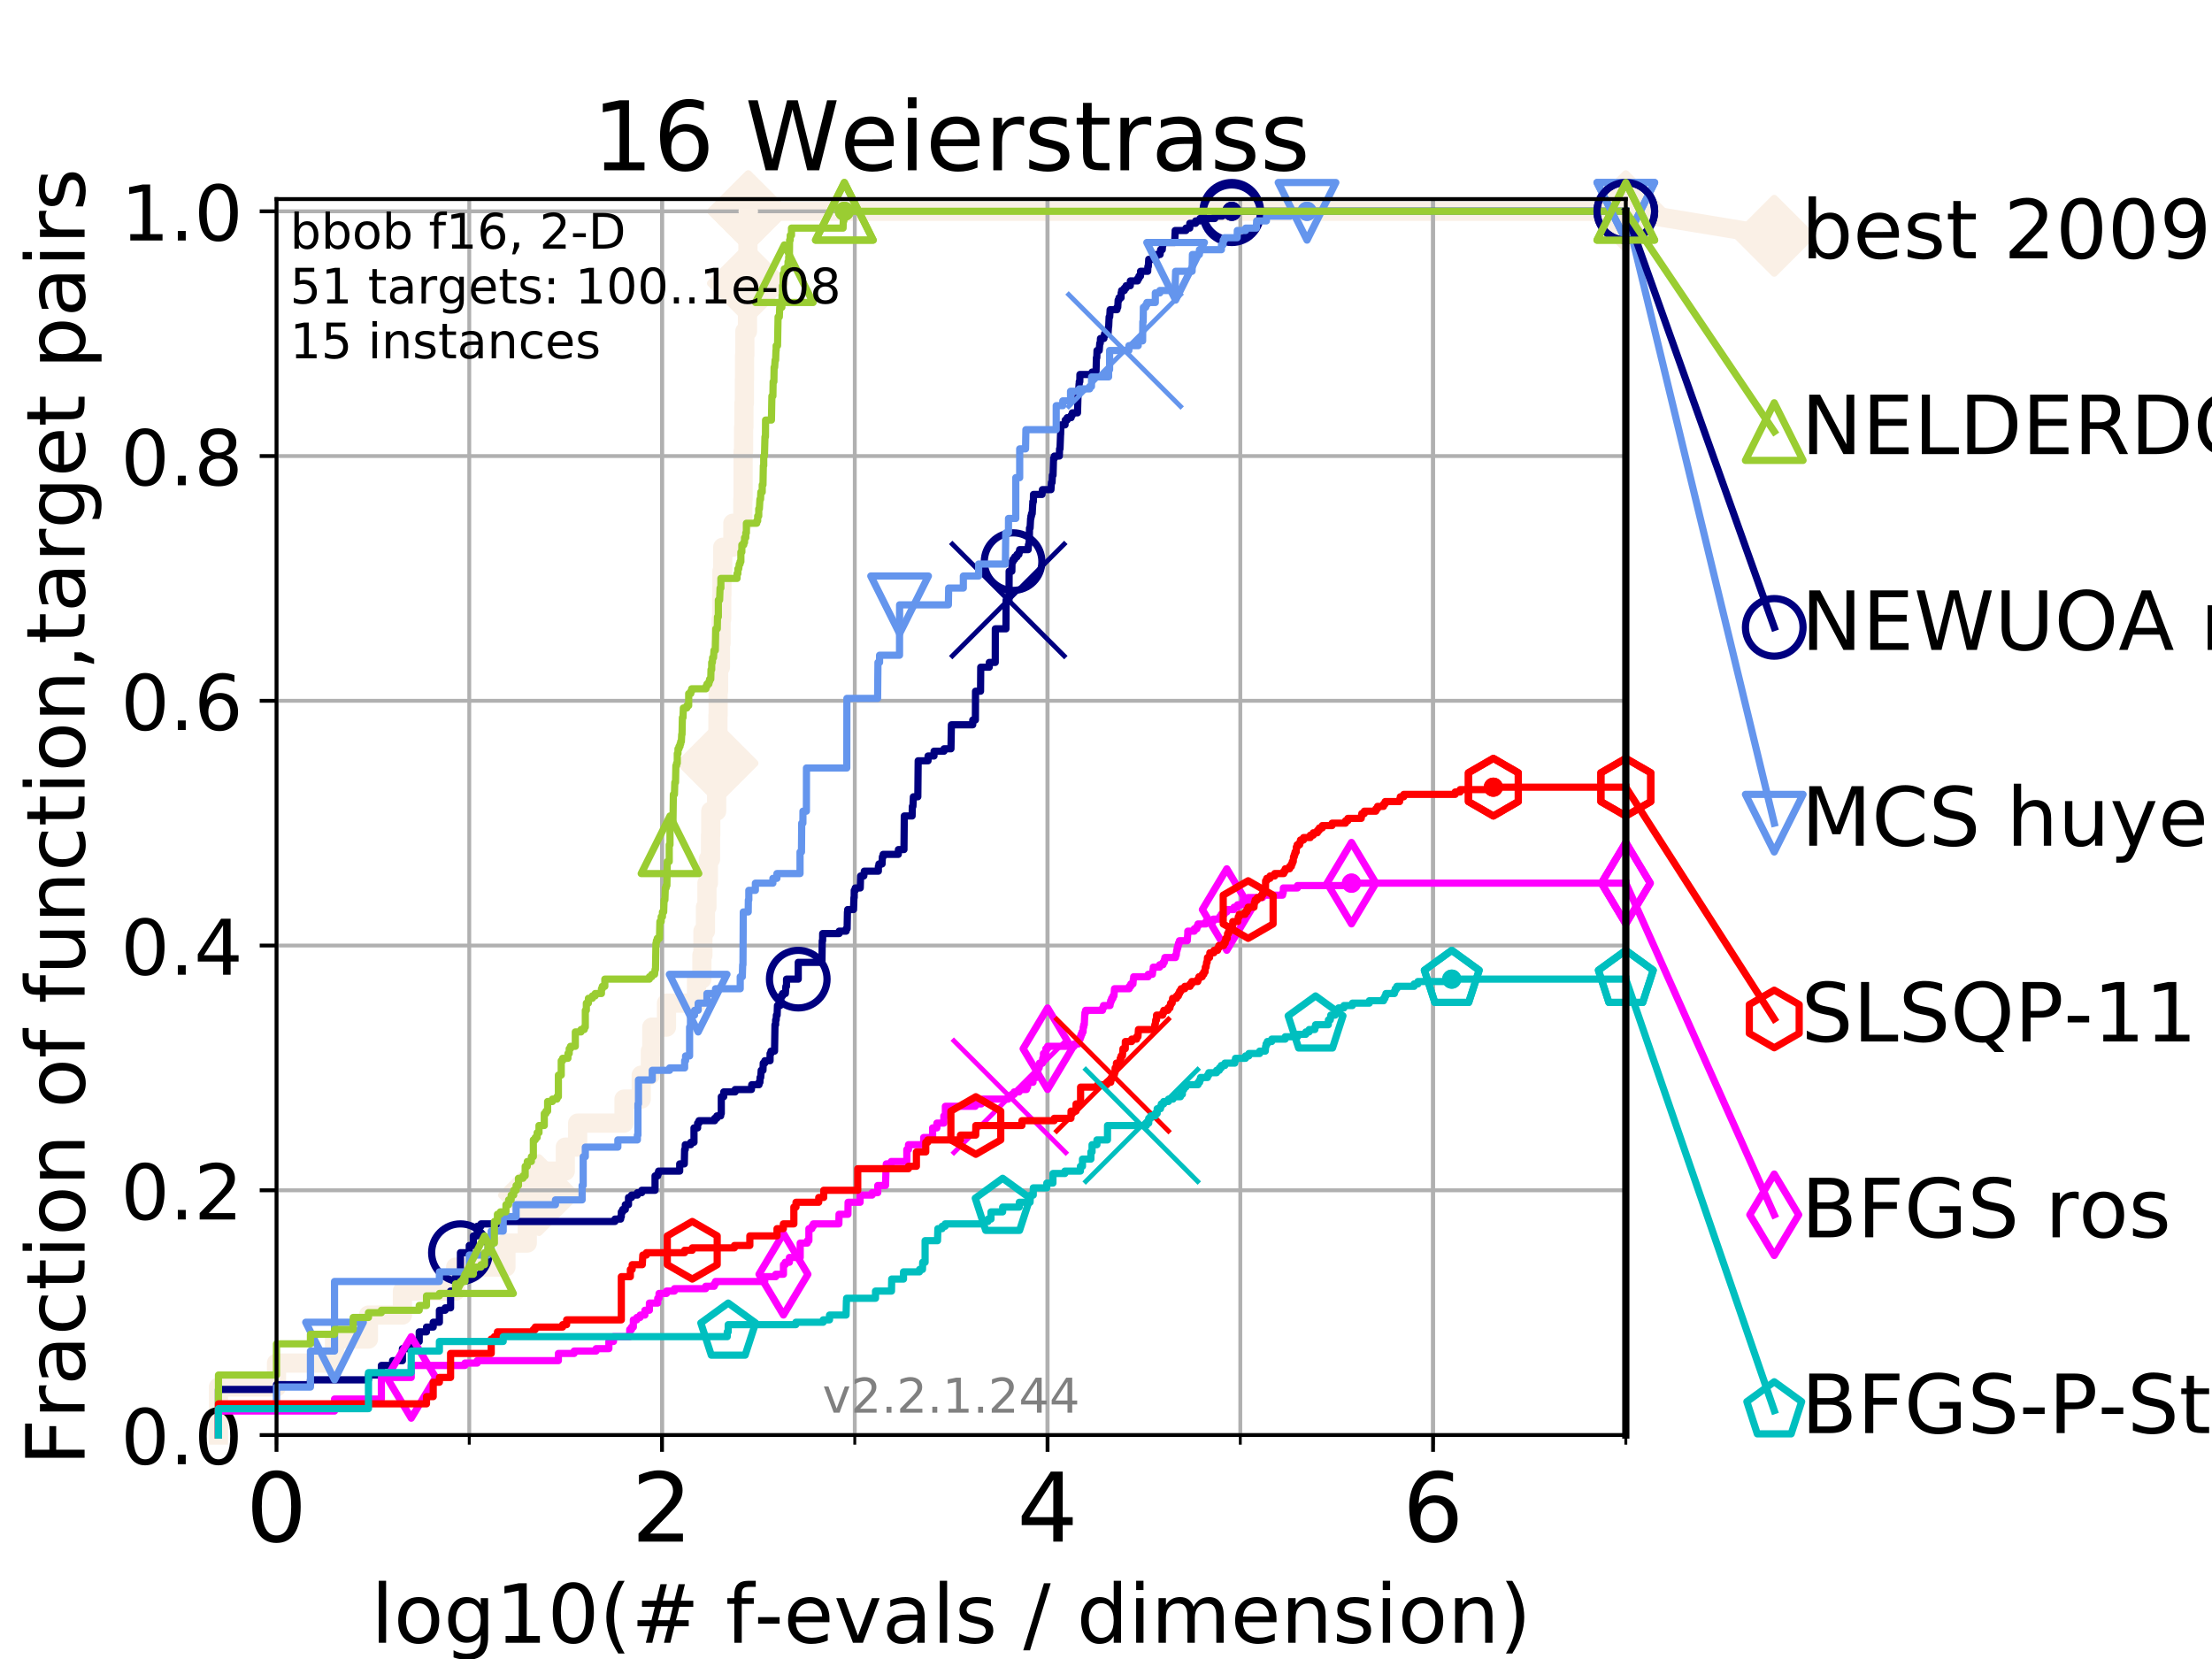 <?xml version="1.0" encoding="utf-8" standalone="no"?>
<!DOCTYPE svg PUBLIC "-//W3C//DTD SVG 1.1//EN"
  "http://www.w3.org/Graphics/SVG/1.1/DTD/svg11.dtd">
<!-- Created with matplotlib (https://matplotlib.org/) -->
<svg height="345.6pt" version="1.1" viewBox="0 0 460.8 345.6" width="460.8pt" xmlns="http://www.w3.org/2000/svg" xmlns:xlink="http://www.w3.org/1999/xlink">
 <defs>
  <style type="text/css">
*{stroke-linecap:butt;stroke-linejoin:round;}
  </style>
 </defs>
 <g id="figure_1">
  <g id="patch_1">
   <path d="M 0 345.6 
L 460.8 345.6 
L 460.8 0 
L 0 0 
z
" style="fill:#ffffff;"/>
  </g>
  <g id="axes_1">
   <g id="patch_2">
    <path d="M 57.6 298.944 
L 338.688 298.944 
L 338.688 41.472 
L 57.6 41.472 
z
" style="fill:#ffffff;"/>
   </g>
   <g id="line2d_1">
    <path d="M 45.512 298.944 
L 45.512 288.947 
L 57.6 288.947 
L 57.6 283.949 
L 69.688 283.949 
L 69.688 278.95 
L 76.759 278.95 
L 76.759 273.952 
L 83.83 273.952 
L 83.83 268.953 
L 94.921 268.953 
L 94.921 263.955 
L 105.398 263.955 
L 105.398 258.956 
L 109.843 258.956 
L 109.843 253.958 
L 112.281 253.958 
L 112.281 248.959 
L 113.735 248.959 
L 113.735 243.961 
L 117.765 243.961 
L 117.765 238.962 
L 120.335 238.962 
L 120.335 233.964 
L 129.991 233.964 
L 129.991 228.965 
L 133.578 228.965 
L 133.578 223.967 
L 135.482 223.967 
L 135.482 218.968 
L 135.78 218.968 
L 135.78 213.97 
L 138.845 213.97 
L 138.845 208.971 
L 145.098 208.971 
L 145.098 203.973 
L 146.216 203.973 
L 146.216 198.974 
L 146.431 198.974 
L 146.431 193.976 
L 146.958 193.976 
L 146.958 188.977 
L 147.267 188.977 
L 147.267 183.979 
L 147.57 183.979 
L 147.57 178.98 
L 148.015 178.98 
L 148.015 173.982 
L 148.064 173.982 
L 148.064 168.983 
L 149.287 168.983 
L 149.287 163.985 
L 149.423 163.985 
L 149.423 158.986 
L 149.468 158.986 
L 149.468 153.988 
L 149.557 153.988 
L 149.557 148.989 
L 149.602 148.989 
L 149.602 143.991 
L 149.691 143.991 
L 149.691 138.992 
L 150.086 138.992 
L 150.086 133.994 
L 150.215 133.994 
L 150.215 128.995 
L 150.344 128.995 
L 150.344 123.997 
L 150.387 123.997 
L 150.387 118.999 
L 150.557 118.999 
L 150.557 114 
L 152.662 114 
L 152.662 109.002 
L 154.741 109.002 
L 154.741 104.003 
L 154.807 104.003 
L 154.807 94.006 
L 154.906 94.006 
L 154.906 89.008 
L 154.972 89.008 
L 154.972 84.009 
L 155.07 84.009 
L 155.07 79.011 
L 155.103 79.011 
L 155.103 74.012 
L 155.168 74.012 
L 155.168 69.014 
L 155.71 69.014 
L 155.71 64.015 
L 155.742 64.015 
L 155.742 59.017 
L 155.804 59.017 
L 155.804 49.02 
L 155.867 49.02 
L 155.867 44.021 
L 338.688 44.021 
" style="fill:none;stroke:#faf0e6;stroke-linecap:square;stroke-width:4;"/>
   </g>
   <g id="line2d_2">
    <defs>
     <path d="M -0 7.778 
L 7.778 0 
L 0 -7.778 
L -7.778 -0 
z
" id="m54a677ffb0" style="stroke:#faf0e6;stroke-linejoin:miter;stroke-width:1.5;"/>
    </defs>
    <g>
     <use style="fill:#faf0e6;stroke:#faf0e6;stroke-linejoin:miter;stroke-width:1.5;" x="112.281" xlink:href="#m54a677ffb0" y="248.959"/>
     <use style="fill:#faf0e6;stroke:#faf0e6;stroke-linejoin:miter;stroke-width:1.5;" x="149.468" xlink:href="#m54a677ffb0" y="158.986"/>
     <use style="fill:#faf0e6;stroke:#faf0e6;stroke-linejoin:miter;stroke-width:1.5;" x="155.804" xlink:href="#m54a677ffb0" y="59.017"/>
     <use style="fill:#faf0e6;stroke:#faf0e6;stroke-linejoin:miter;stroke-width:1.5;" x="155.867" xlink:href="#m54a677ffb0" y="44.021"/>
     <use style="fill:#faf0e6;stroke:#faf0e6;stroke-linejoin:miter;stroke-width:1.5;" x="155.867" xlink:href="#m54a677ffb0" y="44.021"/>
     <use style="fill:#faf0e6;stroke:#faf0e6;stroke-linejoin:miter;stroke-width:1.5;" x="338.688" xlink:href="#m54a677ffb0" y="44.021"/>
    </g>
   </g>
   <g id="line2d_3">
    <path style="fill:none;stroke:#faf0e6;stroke-linecap:square;stroke-width:4;"/>
    <g/>
   </g>
   <g id="line2d_4">
    <path d="M 338.688 44.021 
L 369.608 49.12 
" style="fill:none;stroke:#faf0e6;stroke-linecap:square;stroke-width:4;"/>
    <g>
     <use style="fill:#faf0e6;stroke:#faf0e6;stroke-linejoin:miter;stroke-width:1.5;" x="338.688" xlink:href="#m54a677ffb0" y="44.021"/>
     <use style="fill:#faf0e6;stroke:#faf0e6;stroke-linejoin:miter;stroke-width:1.5;" x="369.608" xlink:href="#m54a677ffb0" y="49.12"/>
    </g>
   </g>
   <g id="matplotlib.axis_1">
    <g id="xtick_1">
     <g id="line2d_5">
      <path clip-path="url(#p15bf0718f7)" d="M 57.6 298.944 
L 57.6 41.472 
" style="fill:none;stroke:#b0b0b0;stroke-linecap:square;stroke-width:0.8;"/>
     </g>
     <g id="line2d_6">
      <defs>
       <path d="M 0 0 
L 0 3.5 
" id="mebbf5db1ed" style="stroke:#000000;stroke-width:0.8;"/>
      </defs>
      <g>
       <use style="stroke:#000000;stroke-width:0.8;" x="57.6" xlink:href="#mebbf5db1ed" y="298.944"/>
      </g>
     </g>
     <g id="text_1">
      <!-- 0 -->
      <defs>
       <path d="M 31.781 66.406 
Q 24.172 66.406 20.328 58.906 
Q 16.5 51.422 16.5 36.375 
Q 16.5 21.391 20.328 13.891 
Q 24.172 6.391 31.781 6.391 
Q 39.453 6.391 43.281 13.891 
Q 47.125 21.391 47.125 36.375 
Q 47.125 51.422 43.281 58.906 
Q 39.453 66.406 31.781 66.406 
z
M 31.781 74.219 
Q 44.047 74.219 50.516 64.516 
Q 56.984 54.828 56.984 36.375 
Q 56.984 17.969 50.516 8.266 
Q 44.047 -1.422 31.781 -1.422 
Q 19.531 -1.422 13.062 8.266 
Q 6.594 17.969 6.594 36.375 
Q 6.594 54.828 13.062 64.516 
Q 19.531 74.219 31.781 74.219 
z
" id="DejaVuSans-48"/>
      </defs>
      <g transform="translate(51.237 321.141)scale(0.2 -0.2)">
       <use xlink:href="#DejaVuSans-48"/>
      </g>
     </g>
    </g>
    <g id="xtick_2">
     <g id="line2d_7">
      <path clip-path="url(#p15bf0718f7)" d="M 137.911 298.944 
L 137.911 41.472 
" style="fill:none;stroke:#b0b0b0;stroke-linecap:square;stroke-width:0.8;"/>
     </g>
     <g id="line2d_8">
      <g>
       <use style="stroke:#000000;stroke-width:0.8;" x="137.911" xlink:href="#mebbf5db1ed" y="298.944"/>
      </g>
     </g>
     <g id="text_2">
      <!-- 2 -->
      <defs>
       <path d="M 19.188 8.297 
L 53.609 8.297 
L 53.609 0 
L 7.328 0 
L 7.328 8.297 
Q 12.938 14.109 22.625 23.891 
Q 32.328 33.688 34.812 36.531 
Q 39.547 41.844 41.422 45.531 
Q 43.312 49.219 43.312 52.781 
Q 43.312 58.594 39.234 62.25 
Q 35.156 65.922 28.609 65.922 
Q 23.969 65.922 18.812 64.312 
Q 13.672 62.703 7.812 59.422 
L 7.812 69.391 
Q 13.766 71.781 18.938 73 
Q 24.125 74.219 28.422 74.219 
Q 39.75 74.219 46.484 68.547 
Q 53.219 62.891 53.219 53.422 
Q 53.219 48.922 51.531 44.891 
Q 49.859 40.875 45.406 35.406 
Q 44.188 33.984 37.641 27.219 
Q 31.109 20.453 19.188 8.297 
z
" id="DejaVuSans-50"/>
      </defs>
      <g transform="translate(131.548 321.141)scale(0.2 -0.2)">
       <use xlink:href="#DejaVuSans-50"/>
      </g>
     </g>
    </g>
    <g id="xtick_3">
     <g id="line2d_9">
      <path clip-path="url(#p15bf0718f7)" d="M 218.222 298.944 
L 218.222 41.472 
" style="fill:none;stroke:#b0b0b0;stroke-linecap:square;stroke-width:0.8;"/>
     </g>
     <g id="line2d_10">
      <g>
       <use style="stroke:#000000;stroke-width:0.8;" x="218.222" xlink:href="#mebbf5db1ed" y="298.944"/>
      </g>
     </g>
     <g id="text_3">
      <!-- 4 -->
      <defs>
       <path d="M 37.797 64.312 
L 12.891 25.391 
L 37.797 25.391 
z
M 35.203 72.906 
L 47.609 72.906 
L 47.609 25.391 
L 58.016 25.391 
L 58.016 17.188 
L 47.609 17.188 
L 47.609 0 
L 37.797 0 
L 37.797 17.188 
L 4.891 17.188 
L 4.891 26.703 
z
" id="DejaVuSans-52"/>
      </defs>
      <g transform="translate(211.859 321.141)scale(0.2 -0.2)">
       <use xlink:href="#DejaVuSans-52"/>
      </g>
     </g>
    </g>
    <g id="xtick_4">
     <g id="line2d_11">
      <path clip-path="url(#p15bf0718f7)" d="M 298.533 298.944 
L 298.533 41.472 
" style="fill:none;stroke:#b0b0b0;stroke-linecap:square;stroke-width:0.8;"/>
     </g>
     <g id="line2d_12">
      <g>
       <use style="stroke:#000000;stroke-width:0.8;" x="298.533" xlink:href="#mebbf5db1ed" y="298.944"/>
      </g>
     </g>
     <g id="text_4">
      <!-- 6 -->
      <defs>
       <path d="M 33.016 40.375 
Q 26.375 40.375 22.484 35.828 
Q 18.609 31.297 18.609 23.391 
Q 18.609 15.531 22.484 10.953 
Q 26.375 6.391 33.016 6.391 
Q 39.656 6.391 43.531 10.953 
Q 47.406 15.531 47.406 23.391 
Q 47.406 31.297 43.531 35.828 
Q 39.656 40.375 33.016 40.375 
z
M 52.594 71.297 
L 52.594 62.312 
Q 48.875 64.062 45.094 64.984 
Q 41.312 65.922 37.594 65.922 
Q 27.828 65.922 22.672 59.328 
Q 17.531 52.734 16.797 39.406 
Q 19.672 43.656 24.016 45.922 
Q 28.375 48.188 33.594 48.188 
Q 44.578 48.188 50.953 41.516 
Q 57.328 34.859 57.328 23.391 
Q 57.328 12.156 50.688 5.359 
Q 44.047 -1.422 33.016 -1.422 
Q 20.359 -1.422 13.672 8.266 
Q 6.984 17.969 6.984 36.375 
Q 6.984 53.656 15.188 63.938 
Q 23.391 74.219 37.203 74.219 
Q 40.922 74.219 44.703 73.484 
Q 48.484 72.75 52.594 71.297 
z
" id="DejaVuSans-54"/>
      </defs>
      <g transform="translate(292.17 321.141)scale(0.2 -0.2)">
       <use xlink:href="#DejaVuSans-54"/>
      </g>
     </g>
    </g>
    <g id="xtick_5">
     <g id="line2d_13">
      <path clip-path="url(#p15bf0718f7)" d="M 57.6 298.944 
L 57.6 41.472 
" style="fill:none;stroke:#b0b0b0;stroke-linecap:square;stroke-width:0.8;"/>
     </g>
     <g id="line2d_14">
      <defs>
       <path d="M 0 0 
L 0 2 
" id="m9dadc76c18" style="stroke:#000000;stroke-width:0.6;"/>
      </defs>
      <g>
       <use style="stroke:#000000;stroke-width:0.6;" x="57.6" xlink:href="#m9dadc76c18" y="298.944"/>
      </g>
     </g>
    </g>
    <g id="xtick_6">
     <g id="line2d_15">
      <path clip-path="url(#p15bf0718f7)" d="M 97.755 298.944 
L 97.755 41.472 
" style="fill:none;stroke:#b0b0b0;stroke-linecap:square;stroke-width:0.8;"/>
     </g>
     <g id="line2d_16">
      <g>
       <use style="stroke:#000000;stroke-width:0.6;" x="97.755" xlink:href="#m9dadc76c18" y="298.944"/>
      </g>
     </g>
    </g>
    <g id="xtick_7">
     <g id="line2d_17">
      <path clip-path="url(#p15bf0718f7)" d="M 137.911 298.944 
L 137.911 41.472 
" style="fill:none;stroke:#b0b0b0;stroke-linecap:square;stroke-width:0.8;"/>
     </g>
     <g id="line2d_18">
      <g>
       <use style="stroke:#000000;stroke-width:0.6;" x="137.911" xlink:href="#m9dadc76c18" y="298.944"/>
      </g>
     </g>
    </g>
    <g id="xtick_8">
     <g id="line2d_19">
      <path clip-path="url(#p15bf0718f7)" d="M 178.066 298.944 
L 178.066 41.472 
" style="fill:none;stroke:#b0b0b0;stroke-linecap:square;stroke-width:0.8;"/>
     </g>
     <g id="line2d_20">
      <g>
       <use style="stroke:#000000;stroke-width:0.6;" x="178.066" xlink:href="#m9dadc76c18" y="298.944"/>
      </g>
     </g>
    </g>
    <g id="xtick_9">
     <g id="line2d_21">
      <path clip-path="url(#p15bf0718f7)" d="M 218.222 298.944 
L 218.222 41.472 
" style="fill:none;stroke:#b0b0b0;stroke-linecap:square;stroke-width:0.8;"/>
     </g>
     <g id="line2d_22">
      <g>
       <use style="stroke:#000000;stroke-width:0.6;" x="218.222" xlink:href="#m9dadc76c18" y="298.944"/>
      </g>
     </g>
    </g>
    <g id="xtick_10">
     <g id="line2d_23">
      <path clip-path="url(#p15bf0718f7)" d="M 258.377 298.944 
L 258.377 41.472 
" style="fill:none;stroke:#b0b0b0;stroke-linecap:square;stroke-width:0.8;"/>
     </g>
     <g id="line2d_24">
      <g>
       <use style="stroke:#000000;stroke-width:0.6;" x="258.377" xlink:href="#m9dadc76c18" y="298.944"/>
      </g>
     </g>
    </g>
    <g id="xtick_11">
     <g id="line2d_25">
      <path clip-path="url(#p15bf0718f7)" d="M 298.533 298.944 
L 298.533 41.472 
" style="fill:none;stroke:#b0b0b0;stroke-linecap:square;stroke-width:0.8;"/>
     </g>
     <g id="line2d_26">
      <g>
       <use style="stroke:#000000;stroke-width:0.6;" x="298.533" xlink:href="#m9dadc76c18" y="298.944"/>
      </g>
     </g>
    </g>
    <g id="xtick_12">
     <g id="line2d_27">
      <path clip-path="url(#p15bf0718f7)" d="M 338.688 298.944 
L 338.688 41.472 
" style="fill:none;stroke:#b0b0b0;stroke-linecap:square;stroke-width:0.8;"/>
     </g>
     <g id="line2d_28">
      <g>
       <use style="stroke:#000000;stroke-width:0.6;" x="338.688" xlink:href="#m9dadc76c18" y="298.944"/>
      </g>
     </g>
    </g>
    <g id="text_5">
     <!-- log10(# f-evals / dimension) -->
     <defs>
      <path d="M 9.422 75.984 
L 18.406 75.984 
L 18.406 0 
L 9.422 0 
z
" id="DejaVuSans-108"/>
      <path d="M 30.609 48.391 
Q 23.391 48.391 19.188 42.75 
Q 14.984 37.109 14.984 27.297 
Q 14.984 17.484 19.156 11.844 
Q 23.344 6.203 30.609 6.203 
Q 37.797 6.203 41.984 11.859 
Q 46.188 17.531 46.188 27.297 
Q 46.188 37.016 41.984 42.703 
Q 37.797 48.391 30.609 48.391 
z
M 30.609 56 
Q 42.328 56 49.016 48.375 
Q 55.719 40.766 55.719 27.297 
Q 55.719 13.875 49.016 6.219 
Q 42.328 -1.422 30.609 -1.422 
Q 18.844 -1.422 12.172 6.219 
Q 5.516 13.875 5.516 27.297 
Q 5.516 40.766 12.172 48.375 
Q 18.844 56 30.609 56 
z
" id="DejaVuSans-111"/>
      <path d="M 45.406 27.984 
Q 45.406 37.75 41.375 43.109 
Q 37.359 48.484 30.078 48.484 
Q 22.859 48.484 18.828 43.109 
Q 14.797 37.75 14.797 27.984 
Q 14.797 18.266 18.828 12.891 
Q 22.859 7.516 30.078 7.516 
Q 37.359 7.516 41.375 12.891 
Q 45.406 18.266 45.406 27.984 
z
M 54.391 6.781 
Q 54.391 -7.172 48.188 -13.984 
Q 42 -20.797 29.203 -20.797 
Q 24.469 -20.797 20.266 -20.094 
Q 16.062 -19.391 12.109 -17.922 
L 12.109 -9.188 
Q 16.062 -11.328 19.922 -12.344 
Q 23.781 -13.375 27.781 -13.375 
Q 36.625 -13.375 41.016 -8.766 
Q 45.406 -4.156 45.406 5.172 
L 45.406 9.625 
Q 42.625 4.781 38.281 2.391 
Q 33.938 0 27.875 0 
Q 17.828 0 11.672 7.656 
Q 5.516 15.328 5.516 27.984 
Q 5.516 40.672 11.672 48.328 
Q 17.828 56 27.875 56 
Q 33.938 56 38.281 53.609 
Q 42.625 51.219 45.406 46.391 
L 45.406 54.688 
L 54.391 54.688 
z
" id="DejaVuSans-103"/>
      <path d="M 12.406 8.297 
L 28.516 8.297 
L 28.516 63.922 
L 10.984 60.406 
L 10.984 69.391 
L 28.422 72.906 
L 38.281 72.906 
L 38.281 8.297 
L 54.391 8.297 
L 54.391 0 
L 12.406 0 
z
" id="DejaVuSans-49"/>
      <path d="M 31 75.875 
Q 24.469 64.656 21.281 53.656 
Q 18.109 42.672 18.109 31.391 
Q 18.109 20.125 21.312 9.062 
Q 24.516 -2 31 -13.188 
L 23.188 -13.188 
Q 15.875 -1.703 12.234 9.375 
Q 8.594 20.453 8.594 31.391 
Q 8.594 42.281 12.203 53.312 
Q 15.828 64.359 23.188 75.875 
z
" id="DejaVuSans-40"/>
      <path d="M 51.125 44 
L 36.922 44 
L 32.812 27.688 
L 47.125 27.688 
z
M 43.797 71.781 
L 38.719 51.516 
L 52.984 51.516 
L 58.109 71.781 
L 65.922 71.781 
L 60.891 51.516 
L 76.125 51.516 
L 76.125 44 
L 58.984 44 
L 54.984 27.688 
L 70.516 27.688 
L 70.516 20.219 
L 53.078 20.219 
L 48 0 
L 40.188 0 
L 45.219 20.219 
L 30.906 20.219 
L 25.875 0 
L 18.016 0 
L 23.094 20.219 
L 7.719 20.219 
L 7.719 27.688 
L 24.906 27.688 
L 29 44 
L 13.281 44 
L 13.281 51.516 
L 30.906 51.516 
L 35.891 71.781 
z
" id="DejaVuSans-35"/>
      <path id="DejaVuSans-32"/>
      <path d="M 37.109 75.984 
L 37.109 68.5 
L 28.516 68.5 
Q 23.688 68.5 21.797 66.547 
Q 19.922 64.594 19.922 59.516 
L 19.922 54.688 
L 34.719 54.688 
L 34.719 47.703 
L 19.922 47.703 
L 19.922 0 
L 10.891 0 
L 10.891 47.703 
L 2.297 47.703 
L 2.297 54.688 
L 10.891 54.688 
L 10.891 58.5 
Q 10.891 67.625 15.141 71.797 
Q 19.391 75.984 28.609 75.984 
z
" id="DejaVuSans-102"/>
      <path d="M 4.891 31.391 
L 31.203 31.391 
L 31.203 23.391 
L 4.891 23.391 
z
" id="DejaVuSans-45"/>
      <path d="M 56.203 29.594 
L 56.203 25.203 
L 14.891 25.203 
Q 15.484 15.922 20.484 11.062 
Q 25.484 6.203 34.422 6.203 
Q 39.594 6.203 44.453 7.469 
Q 49.312 8.734 54.109 11.281 
L 54.109 2.781 
Q 49.266 0.734 44.188 -0.344 
Q 39.109 -1.422 33.891 -1.422 
Q 20.797 -1.422 13.156 6.188 
Q 5.516 13.812 5.516 26.812 
Q 5.516 40.234 12.766 48.109 
Q 20.016 56 32.328 56 
Q 43.359 56 49.781 48.891 
Q 56.203 41.797 56.203 29.594 
z
M 47.219 32.234 
Q 47.125 39.594 43.094 43.984 
Q 39.062 48.391 32.422 48.391 
Q 24.906 48.391 20.391 44.141 
Q 15.875 39.891 15.188 32.172 
z
" id="DejaVuSans-101"/>
      <path d="M 2.984 54.688 
L 12.5 54.688 
L 29.594 8.797 
L 46.688 54.688 
L 56.203 54.688 
L 35.688 0 
L 23.484 0 
z
" id="DejaVuSans-118"/>
      <path d="M 34.281 27.484 
Q 23.391 27.484 19.188 25 
Q 14.984 22.516 14.984 16.5 
Q 14.984 11.719 18.141 8.906 
Q 21.297 6.109 26.703 6.109 
Q 34.188 6.109 38.703 11.406 
Q 43.219 16.703 43.219 25.484 
L 43.219 27.484 
z
M 52.203 31.203 
L 52.203 0 
L 43.219 0 
L 43.219 8.297 
Q 40.141 3.328 35.547 0.953 
Q 30.953 -1.422 24.312 -1.422 
Q 15.922 -1.422 10.953 3.297 
Q 6 8.016 6 15.922 
Q 6 25.141 12.172 29.828 
Q 18.359 34.516 30.609 34.516 
L 43.219 34.516 
L 43.219 35.406 
Q 43.219 41.609 39.141 45 
Q 35.062 48.391 27.688 48.391 
Q 23 48.391 18.547 47.266 
Q 14.109 46.141 10.016 43.891 
L 10.016 52.203 
Q 14.938 54.109 19.578 55.047 
Q 24.219 56 28.609 56 
Q 40.484 56 46.344 49.844 
Q 52.203 43.703 52.203 31.203 
z
" id="DejaVuSans-97"/>
      <path d="M 44.281 53.078 
L 44.281 44.578 
Q 40.484 46.531 36.375 47.5 
Q 32.281 48.484 27.875 48.484 
Q 21.188 48.484 17.844 46.438 
Q 14.5 44.391 14.5 40.281 
Q 14.5 37.156 16.891 35.375 
Q 19.281 33.594 26.516 31.984 
L 29.594 31.297 
Q 39.156 29.25 43.188 25.516 
Q 47.219 21.781 47.219 15.094 
Q 47.219 7.469 41.188 3.016 
Q 35.156 -1.422 24.609 -1.422 
Q 20.219 -1.422 15.453 -0.562 
Q 10.688 0.297 5.422 2 
L 5.422 11.281 
Q 10.406 8.688 15.234 7.391 
Q 20.062 6.109 24.812 6.109 
Q 31.156 6.109 34.562 8.281 
Q 37.984 10.453 37.984 14.406 
Q 37.984 18.062 35.516 20.016 
Q 33.062 21.969 24.703 23.781 
L 21.578 24.516 
Q 13.234 26.266 9.516 29.906 
Q 5.812 33.547 5.812 39.891 
Q 5.812 47.609 11.281 51.797 
Q 16.75 56 26.812 56 
Q 31.781 56 36.172 55.266 
Q 40.578 54.547 44.281 53.078 
z
" id="DejaVuSans-115"/>
      <path d="M 25.391 72.906 
L 33.688 72.906 
L 8.297 -9.281 
L 0 -9.281 
z
" id="DejaVuSans-47"/>
      <path d="M 45.406 46.391 
L 45.406 75.984 
L 54.391 75.984 
L 54.391 0 
L 45.406 0 
L 45.406 8.203 
Q 42.578 3.328 38.25 0.953 
Q 33.938 -1.422 27.875 -1.422 
Q 17.969 -1.422 11.734 6.484 
Q 5.516 14.406 5.516 27.297 
Q 5.516 40.188 11.734 48.094 
Q 17.969 56 27.875 56 
Q 33.938 56 38.25 53.625 
Q 42.578 51.266 45.406 46.391 
z
M 14.797 27.297 
Q 14.797 17.391 18.875 11.75 
Q 22.953 6.109 30.078 6.109 
Q 37.203 6.109 41.297 11.75 
Q 45.406 17.391 45.406 27.297 
Q 45.406 37.203 41.297 42.844 
Q 37.203 48.484 30.078 48.484 
Q 22.953 48.484 18.875 42.844 
Q 14.797 37.203 14.797 27.297 
z
" id="DejaVuSans-100"/>
      <path d="M 9.422 54.688 
L 18.406 54.688 
L 18.406 0 
L 9.422 0 
z
M 9.422 75.984 
L 18.406 75.984 
L 18.406 64.594 
L 9.422 64.594 
z
" id="DejaVuSans-105"/>
      <path d="M 52 44.188 
Q 55.375 50.25 60.062 53.125 
Q 64.75 56 71.094 56 
Q 79.641 56 84.281 50.016 
Q 88.922 44.047 88.922 33.016 
L 88.922 0 
L 79.891 0 
L 79.891 32.719 
Q 79.891 40.578 77.094 44.375 
Q 74.312 48.188 68.609 48.188 
Q 61.625 48.188 57.562 43.547 
Q 53.516 38.922 53.516 30.906 
L 53.516 0 
L 44.484 0 
L 44.484 32.719 
Q 44.484 40.625 41.703 44.406 
Q 38.922 48.188 33.109 48.188 
Q 26.219 48.188 22.156 43.531 
Q 18.109 38.875 18.109 30.906 
L 18.109 0 
L 9.078 0 
L 9.078 54.688 
L 18.109 54.688 
L 18.109 46.188 
Q 21.188 51.219 25.484 53.609 
Q 29.781 56 35.688 56 
Q 41.656 56 45.828 52.969 
Q 50 49.953 52 44.188 
z
" id="DejaVuSans-109"/>
      <path d="M 54.891 33.016 
L 54.891 0 
L 45.906 0 
L 45.906 32.719 
Q 45.906 40.484 42.875 44.328 
Q 39.844 48.188 33.797 48.188 
Q 26.516 48.188 22.312 43.547 
Q 18.109 38.922 18.109 30.906 
L 18.109 0 
L 9.078 0 
L 9.078 54.688 
L 18.109 54.688 
L 18.109 46.188 
Q 21.344 51.125 25.703 53.562 
Q 30.078 56 35.797 56 
Q 45.219 56 50.047 50.172 
Q 54.891 44.344 54.891 33.016 
z
" id="DejaVuSans-110"/>
      <path d="M 8.016 75.875 
L 15.828 75.875 
Q 23.141 64.359 26.781 53.312 
Q 30.422 42.281 30.422 31.391 
Q 30.422 20.453 26.781 9.375 
Q 23.141 -1.703 15.828 -13.188 
L 8.016 -13.188 
Q 14.5 -2 17.703 9.062 
Q 20.906 20.125 20.906 31.391 
Q 20.906 42.672 17.703 53.656 
Q 14.5 64.656 8.016 75.875 
z
" id="DejaVuSans-41"/>
     </defs>
     <g transform="translate(77.303 342.218)scale(0.17 -0.17)">
      <use xlink:href="#DejaVuSans-108"/>
      <use x="27.783" xlink:href="#DejaVuSans-111"/>
      <use x="88.965" xlink:href="#DejaVuSans-103"/>
      <use x="152.441" xlink:href="#DejaVuSans-49"/>
      <use x="216.064" xlink:href="#DejaVuSans-48"/>
      <use x="279.688" xlink:href="#DejaVuSans-40"/>
      <use x="318.701" xlink:href="#DejaVuSans-35"/>
      <use x="402.49" xlink:href="#DejaVuSans-32"/>
      <use x="434.277" xlink:href="#DejaVuSans-102"/>
      <use x="469.404" xlink:href="#DejaVuSans-45"/>
      <use x="505.488" xlink:href="#DejaVuSans-101"/>
      <use x="567.012" xlink:href="#DejaVuSans-118"/>
      <use x="626.191" xlink:href="#DejaVuSans-97"/>
      <use x="687.471" xlink:href="#DejaVuSans-108"/>
      <use x="715.254" xlink:href="#DejaVuSans-115"/>
      <use x="767.354" xlink:href="#DejaVuSans-32"/>
      <use x="799.141" xlink:href="#DejaVuSans-47"/>
      <use x="832.832" xlink:href="#DejaVuSans-32"/>
      <use x="864.619" xlink:href="#DejaVuSans-100"/>
      <use x="928.096" xlink:href="#DejaVuSans-105"/>
      <use x="955.879" xlink:href="#DejaVuSans-109"/>
      <use x="1053.291" xlink:href="#DejaVuSans-101"/>
      <use x="1114.814" xlink:href="#DejaVuSans-110"/>
      <use x="1178.193" xlink:href="#DejaVuSans-115"/>
      <use x="1230.293" xlink:href="#DejaVuSans-105"/>
      <use x="1258.076" xlink:href="#DejaVuSans-111"/>
      <use x="1319.258" xlink:href="#DejaVuSans-110"/>
      <use x="1382.637" xlink:href="#DejaVuSans-41"/>
     </g>
    </g>
   </g>
   <g id="matplotlib.axis_2">
    <g id="ytick_1">
     <g id="line2d_29">
      <path clip-path="url(#p15bf0718f7)" d="M 57.6 298.944 
L 338.688 298.944 
" style="fill:none;stroke:#b0b0b0;stroke-linecap:square;stroke-width:0.8;"/>
     </g>
     <g id="line2d_30">
      <defs>
       <path d="M 0 0 
L -3.5 0 
" id="mddac7a32e5" style="stroke:#000000;stroke-width:0.8;"/>
      </defs>
      <g>
       <use style="stroke:#000000;stroke-width:0.8;" x="57.6" xlink:href="#mddac7a32e5" y="298.944"/>
      </g>
     </g>
     <g id="text_6">
      <!-- 0.0 -->
      <defs>
       <path d="M 10.688 12.406 
L 21 12.406 
L 21 0 
L 10.688 0 
z
" id="DejaVuSans-46"/>
      </defs>
      <g transform="translate(25.155 305.023)scale(0.16 -0.16)">
       <use xlink:href="#DejaVuSans-48"/>
       <use x="63.623" xlink:href="#DejaVuSans-46"/>
       <use x="95.41" xlink:href="#DejaVuSans-48"/>
      </g>
     </g>
    </g>
    <g id="ytick_2">
     <g id="line2d_31">
      <path clip-path="url(#p15bf0718f7)" d="M 57.6 247.959 
L 338.688 247.959 
" style="fill:none;stroke:#b0b0b0;stroke-linecap:square;stroke-width:0.8;"/>
     </g>
     <g id="line2d_32">
      <g>
       <use style="stroke:#000000;stroke-width:0.8;" x="57.6" xlink:href="#mddac7a32e5" y="247.959"/>
      </g>
     </g>
     <g id="text_7">
      <!-- 0.2 -->
      <g transform="translate(25.155 254.038)scale(0.16 -0.16)">
       <use xlink:href="#DejaVuSans-48"/>
       <use x="63.623" xlink:href="#DejaVuSans-46"/>
       <use x="95.41" xlink:href="#DejaVuSans-50"/>
      </g>
     </g>
    </g>
    <g id="ytick_3">
     <g id="line2d_33">
      <path clip-path="url(#p15bf0718f7)" d="M 57.6 196.975 
L 338.688 196.975 
" style="fill:none;stroke:#b0b0b0;stroke-linecap:square;stroke-width:0.8;"/>
     </g>
     <g id="line2d_34">
      <g>
       <use style="stroke:#000000;stroke-width:0.8;" x="57.6" xlink:href="#mddac7a32e5" y="196.975"/>
      </g>
     </g>
     <g id="text_8">
      <!-- 0.4 -->
      <g transform="translate(25.155 203.054)scale(0.16 -0.16)">
       <use xlink:href="#DejaVuSans-48"/>
       <use x="63.623" xlink:href="#DejaVuSans-46"/>
       <use x="95.41" xlink:href="#DejaVuSans-52"/>
      </g>
     </g>
    </g>
    <g id="ytick_4">
     <g id="line2d_35">
      <path clip-path="url(#p15bf0718f7)" d="M 57.6 145.99 
L 338.688 145.99 
" style="fill:none;stroke:#b0b0b0;stroke-linecap:square;stroke-width:0.8;"/>
     </g>
     <g id="line2d_36">
      <g>
       <use style="stroke:#000000;stroke-width:0.8;" x="57.6" xlink:href="#mddac7a32e5" y="145.99"/>
      </g>
     </g>
     <g id="text_9">
      <!-- 0.6 -->
      <g transform="translate(25.155 152.069)scale(0.16 -0.16)">
       <use xlink:href="#DejaVuSans-48"/>
       <use x="63.623" xlink:href="#DejaVuSans-46"/>
       <use x="95.41" xlink:href="#DejaVuSans-54"/>
      </g>
     </g>
    </g>
    <g id="ytick_5">
     <g id="line2d_37">
      <path clip-path="url(#p15bf0718f7)" d="M 57.6 95.006 
L 338.688 95.006 
" style="fill:none;stroke:#b0b0b0;stroke-linecap:square;stroke-width:0.8;"/>
     </g>
     <g id="line2d_38">
      <g>
       <use style="stroke:#000000;stroke-width:0.8;" x="57.6" xlink:href="#mddac7a32e5" y="95.006"/>
      </g>
     </g>
     <g id="text_10">
      <!-- 0.8 -->
      <defs>
       <path d="M 31.781 34.625 
Q 24.75 34.625 20.719 30.859 
Q 16.703 27.094 16.703 20.516 
Q 16.703 13.922 20.719 10.156 
Q 24.75 6.391 31.781 6.391 
Q 38.812 6.391 42.859 10.172 
Q 46.922 13.969 46.922 20.516 
Q 46.922 27.094 42.891 30.859 
Q 38.875 34.625 31.781 34.625 
z
M 21.922 38.812 
Q 15.578 40.375 12.031 44.719 
Q 8.5 49.078 8.5 55.328 
Q 8.5 64.062 14.719 69.141 
Q 20.953 74.219 31.781 74.219 
Q 42.672 74.219 48.875 69.141 
Q 55.078 64.062 55.078 55.328 
Q 55.078 49.078 51.531 44.719 
Q 48 40.375 41.703 38.812 
Q 48.828 37.156 52.797 32.312 
Q 56.781 27.484 56.781 20.516 
Q 56.781 9.906 50.312 4.234 
Q 43.844 -1.422 31.781 -1.422 
Q 19.734 -1.422 13.25 4.234 
Q 6.781 9.906 6.781 20.516 
Q 6.781 27.484 10.781 32.312 
Q 14.797 37.156 21.922 38.812 
z
M 18.312 54.391 
Q 18.312 48.734 21.844 45.562 
Q 25.391 42.391 31.781 42.391 
Q 38.141 42.391 41.719 45.562 
Q 45.312 48.734 45.312 54.391 
Q 45.312 60.062 41.719 63.234 
Q 38.141 66.406 31.781 66.406 
Q 25.391 66.406 21.844 63.234 
Q 18.312 60.062 18.312 54.391 
z
" id="DejaVuSans-56"/>
      </defs>
      <g transform="translate(25.155 101.085)scale(0.16 -0.16)">
       <use xlink:href="#DejaVuSans-48"/>
       <use x="63.623" xlink:href="#DejaVuSans-46"/>
       <use x="95.41" xlink:href="#DejaVuSans-56"/>
      </g>
     </g>
    </g>
    <g id="ytick_6">
     <g id="line2d_39">
      <path clip-path="url(#p15bf0718f7)" d="M 57.6 44.021 
L 338.688 44.021 
" style="fill:none;stroke:#b0b0b0;stroke-linecap:square;stroke-width:0.8;"/>
     </g>
     <g id="line2d_40">
      <g>
       <use style="stroke:#000000;stroke-width:0.8;" x="57.6" xlink:href="#mddac7a32e5" y="44.021"/>
      </g>
     </g>
     <g id="text_11">
      <!-- 1.0 -->
      <g transform="translate(25.155 50.1)scale(0.16 -0.16)">
       <use xlink:href="#DejaVuSans-49"/>
       <use x="63.623" xlink:href="#DejaVuSans-46"/>
       <use x="95.41" xlink:href="#DejaVuSans-48"/>
      </g>
     </g>
    </g>
    <g id="text_12">
     <!-- Fraction of function,target pairs -->
     <defs>
      <path d="M 9.812 72.906 
L 51.703 72.906 
L 51.703 64.594 
L 19.672 64.594 
L 19.672 43.109 
L 48.578 43.109 
L 48.578 34.812 
L 19.672 34.812 
L 19.672 0 
L 9.812 0 
z
" id="DejaVuSans-70"/>
      <path d="M 41.109 46.297 
Q 39.594 47.172 37.812 47.578 
Q 36.031 48 33.891 48 
Q 26.266 48 22.188 43.047 
Q 18.109 38.094 18.109 28.812 
L 18.109 0 
L 9.078 0 
L 9.078 54.688 
L 18.109 54.688 
L 18.109 46.188 
Q 20.953 51.172 25.484 53.578 
Q 30.031 56 36.531 56 
Q 37.453 56 38.578 55.875 
Q 39.703 55.766 41.062 55.516 
z
" id="DejaVuSans-114"/>
      <path d="M 48.781 52.594 
L 48.781 44.188 
Q 44.969 46.297 41.141 47.344 
Q 37.312 48.391 33.406 48.391 
Q 24.656 48.391 19.812 42.844 
Q 14.984 37.312 14.984 27.297 
Q 14.984 17.281 19.812 11.734 
Q 24.656 6.203 33.406 6.203 
Q 37.312 6.203 41.141 7.25 
Q 44.969 8.297 48.781 10.406 
L 48.781 2.094 
Q 45.016 0.344 40.984 -0.531 
Q 36.969 -1.422 32.422 -1.422 
Q 20.062 -1.422 12.781 6.344 
Q 5.516 14.109 5.516 27.297 
Q 5.516 40.672 12.859 48.328 
Q 20.219 56 33.016 56 
Q 37.156 56 41.109 55.141 
Q 45.062 54.297 48.781 52.594 
z
" id="DejaVuSans-99"/>
      <path d="M 18.312 70.219 
L 18.312 54.688 
L 36.812 54.688 
L 36.812 47.703 
L 18.312 47.703 
L 18.312 18.016 
Q 18.312 11.328 20.141 9.422 
Q 21.969 7.516 27.594 7.516 
L 36.812 7.516 
L 36.812 0 
L 27.594 0 
Q 17.188 0 13.234 3.875 
Q 9.281 7.766 9.281 18.016 
L 9.281 47.703 
L 2.688 47.703 
L 2.688 54.688 
L 9.281 54.688 
L 9.281 70.219 
z
" id="DejaVuSans-116"/>
      <path d="M 8.5 21.578 
L 8.5 54.688 
L 17.484 54.688 
L 17.484 21.922 
Q 17.484 14.156 20.5 10.266 
Q 23.531 6.391 29.594 6.391 
Q 36.859 6.391 41.078 11.031 
Q 45.312 15.672 45.312 23.688 
L 45.312 54.688 
L 54.297 54.688 
L 54.297 0 
L 45.312 0 
L 45.312 8.406 
Q 42.047 3.422 37.719 1 
Q 33.406 -1.422 27.688 -1.422 
Q 18.266 -1.422 13.375 4.438 
Q 8.5 10.297 8.5 21.578 
z
M 31.109 56 
z
" id="DejaVuSans-117"/>
      <path d="M 11.719 12.406 
L 22.016 12.406 
L 22.016 4 
L 14.016 -11.625 
L 7.719 -11.625 
L 11.719 4 
z
" id="DejaVuSans-44"/>
      <path d="M 18.109 8.203 
L 18.109 -20.797 
L 9.078 -20.797 
L 9.078 54.688 
L 18.109 54.688 
L 18.109 46.391 
Q 20.953 51.266 25.266 53.625 
Q 29.594 56 35.594 56 
Q 45.562 56 51.781 48.094 
Q 58.016 40.188 58.016 27.297 
Q 58.016 14.406 51.781 6.484 
Q 45.562 -1.422 35.594 -1.422 
Q 29.594 -1.422 25.266 0.953 
Q 20.953 3.328 18.109 8.203 
z
M 48.688 27.297 
Q 48.688 37.203 44.609 42.844 
Q 40.531 48.484 33.406 48.484 
Q 26.266 48.484 22.188 42.844 
Q 18.109 37.203 18.109 27.297 
Q 18.109 17.391 22.188 11.75 
Q 26.266 6.109 33.406 6.109 
Q 40.531 6.109 44.609 11.75 
Q 48.688 17.391 48.688 27.297 
z
" id="DejaVuSans-112"/>
     </defs>
     <g transform="translate(17.62 305.347)rotate(-90)scale(0.17 -0.17)">
      <use xlink:href="#DejaVuSans-70"/>
      <use x="57.41" xlink:href="#DejaVuSans-114"/>
      <use x="98.523" xlink:href="#DejaVuSans-97"/>
      <use x="159.803" xlink:href="#DejaVuSans-99"/>
      <use x="214.783" xlink:href="#DejaVuSans-116"/>
      <use x="253.992" xlink:href="#DejaVuSans-105"/>
      <use x="281.775" xlink:href="#DejaVuSans-111"/>
      <use x="342.957" xlink:href="#DejaVuSans-110"/>
      <use x="406.336" xlink:href="#DejaVuSans-32"/>
      <use x="438.123" xlink:href="#DejaVuSans-111"/>
      <use x="499.305" xlink:href="#DejaVuSans-102"/>
      <use x="534.51" xlink:href="#DejaVuSans-32"/>
      <use x="566.297" xlink:href="#DejaVuSans-102"/>
      <use x="601.502" xlink:href="#DejaVuSans-117"/>
      <use x="664.881" xlink:href="#DejaVuSans-110"/>
      <use x="728.26" xlink:href="#DejaVuSans-99"/>
      <use x="783.24" xlink:href="#DejaVuSans-116"/>
      <use x="822.449" xlink:href="#DejaVuSans-105"/>
      <use x="850.232" xlink:href="#DejaVuSans-111"/>
      <use x="911.414" xlink:href="#DejaVuSans-110"/>
      <use x="974.793" xlink:href="#DejaVuSans-44"/>
      <use x="1006.58" xlink:href="#DejaVuSans-116"/>
      <use x="1045.789" xlink:href="#DejaVuSans-97"/>
      <use x="1107.068" xlink:href="#DejaVuSans-114"/>
      <use x="1148.166" xlink:href="#DejaVuSans-103"/>
      <use x="1211.643" xlink:href="#DejaVuSans-101"/>
      <use x="1273.166" xlink:href="#DejaVuSans-116"/>
      <use x="1312.375" xlink:href="#DejaVuSans-32"/>
      <use x="1344.162" xlink:href="#DejaVuSans-112"/>
      <use x="1407.639" xlink:href="#DejaVuSans-97"/>
      <use x="1468.918" xlink:href="#DejaVuSans-105"/>
      <use x="1496.701" xlink:href="#DejaVuSans-114"/>
      <use x="1537.814" xlink:href="#DejaVuSans-115"/>
     </g>
    </g>
   </g>
   <g id="line2d_41">
    <defs>
     <path d="M 0 1.5 
C 0.398 1.5 0.779 1.342 1.061 1.061 
C 1.342 0.779 1.5 0.398 1.5 0 
C 1.5 -0.398 1.342 -0.779 1.061 -1.061 
C 0.779 -1.342 0.398 -1.5 0 -1.5 
C -0.398 -1.5 -0.779 -1.342 -1.061 -1.061 
C -1.342 -0.779 -1.5 -0.398 -1.5 0 
C -1.5 0.398 -1.342 0.779 -1.061 1.061 
C -0.779 1.342 -0.398 1.5 0 1.5 
z
" id="mc63f71c26f" style="stroke:#faf0e6;"/>
    </defs>
    <g>
     <use style="fill:#faf0e6;stroke:#faf0e6;" x="155.867" xlink:href="#mc63f71c26f" y="44.021"/>
     <use style="fill:#faf0e6;stroke:#faf0e6;" x="155.867" xlink:href="#mc63f71c26f" y="44.021"/>
    </g>
   </g>
   <g id="line2d_42">
    <defs>
     <path d="M 0 1.5 
C 0.398 1.5 0.779 1.342 1.061 1.061 
C 1.342 0.779 1.5 0.398 1.5 0 
C 1.5 -0.398 1.342 -0.779 1.061 -1.061 
C 0.779 -1.342 0.398 -1.5 0 -1.5 
C -0.398 -1.5 -0.779 -1.342 -1.061 -1.061 
C -1.342 -0.779 -1.5 -0.398 -1.5 0 
C -1.5 0.398 -1.342 0.779 -1.061 1.061 
C -0.779 1.342 -0.398 1.5 0 1.5 
z
" id="m043f5dd5f3" style="stroke:#000080;"/>
    </defs>
    <g>
     <use style="fill:#000080;stroke:#000080;" x="256.603" xlink:href="#m043f5dd5f3" y="44.021"/>
     <use style="fill:#000080;stroke:#000080;" x="256.603" xlink:href="#m043f5dd5f3" y="44.021"/>
    </g>
   </g>
   <g id="line2d_43">
    <path d="M 45.512 298.944 
L 45.512 289.447 
L 57.6 289.447 
L 57.6 288.447 
L 64.671 288.447 
L 64.671 287.447 
L 76.759 287.447 
L 76.759 286.448 
L 79.447 286.448 
L 79.447 284.448 
L 81.776 284.448 
L 81.776 283.449 
L 83.83 283.449 
L 83.83 280.949 
L 85.667 280.949 
L 85.667 279.45 
L 87.33 279.45 
L 87.33 277.451 
L 88.847 277.451 
L 88.847 276.451 
L 90.243 276.451 
L 90.243 275.451 
L 91.535 275.451 
L 91.535 272.952 
L 92.738 272.952 
L 92.738 272.452 
L 93.864 272.452 
L 93.864 268.953 
L 94.921 268.953 
L 94.921 265.954 
L 95.918 265.954 
L 95.918 260.956 
L 97.755 260.956 
L 97.755 259.456 
L 98.606 259.456 
L 98.606 257.457 
L 99.418 257.457 
L 99.418 255.457 
L 100.193 255.457 
L 100.193 254.957 
L 103.623 254.957 
L 103.623 254.457 
L 128.108 254.457 
L 128.108 253.958 
L 129.291 253.958 
L 129.291 253.458 
L 129.433 253.458 
L 129.433 252.458 
L 129.714 252.458 
L 129.714 251.958 
L 130.264 251.958 
L 130.264 250.959 
L 130.927 250.959 
L 130.927 249.459 
L 131.566 249.459 
L 131.566 248.959 
L 132.777 248.959 
L 132.777 248.459 
L 133.689 248.459 
L 133.689 247.959 
L 136.457 247.959 
L 136.457 244.96 
L 137.016 244.96 
L 137.016 244.461 
L 137.199 244.461 
L 137.199 243.961 
L 141.592 243.961 
L 141.592 242.461 
L 142.553 242.461 
L 142.62 239.462 
L 142.753 239.462 
L 142.753 238.462 
L 143.903 238.462 
L 143.903 237.962 
L 144.57 237.962 
L 144.57 234.963 
L 145.327 234.963 
L 145.327 233.964 
L 145.61 233.964 
L 145.61 233.464 
L 148.873 233.464 
L 148.873 232.964 
L 149.332 232.964 
L 149.332 232.464 
L 150.129 232.464 
L 150.129 231.964 
L 150.258 231.964 
L 150.258 228.465 
L 150.766 228.465 
L 150.766 227.466 
L 153.142 227.466 
L 153.142 226.966 
L 156.539 226.966 
L 156.599 225.966 
L 158.113 225.966 
L 158.113 225.466 
L 158.304 225.466 
L 158.331 224.467 
L 158.466 224.467 
L 158.573 222.967 
L 158.942 222.967 
L 158.994 221.467 
L 159.329 221.467 
L 159.329 220.968 
L 160.418 220.968 
L 160.418 219.468 
L 160.609 219.468 
L 160.609 218.968 
L 161.352 218.968 
L 161.443 213.47 
L 161.578 213.47 
L 161.578 212.47 
L 161.69 212.47 
L 161.735 211.47 
L 161.89 211.47 
L 161.956 209.471 
L 162.539 209.471 
L 162.539 208.471 
L 162.687 208.471 
L 162.687 207.472 
L 163.021 207.472 
L 163.021 206.972 
L 163.61 206.972 
L 163.709 205.472 
L 163.848 205.472 
L 163.848 203.973 
L 166.289 203.973 
L 166.289 200.474 
L 171.225 200.474 
L 171.289 195.975 
L 171.366 195.975 
L 171.379 194.476 
L 174.817 194.476 
L 174.817 193.976 
L 176.268 193.976 
L 176.268 193.476 
L 176.469 193.476 
L 176.536 189.977 
L 176.593 189.977 
L 176.593 189.477 
L 177.803 189.477 
L 177.891 186.978 
L 177.944 186.978 
L 177.953 185.478 
L 178.171 185.478 
L 178.171 184.979 
L 179.205 184.979 
L 179.279 182.479 
L 179.949 182.479 
L 180.05 181.48 
L 182.98 181.48 
L 182.98 180.48 
L 183.099 180.48 
L 183.099 179.98 
L 183.753 179.98 
L 183.815 178.48 
L 183.978 178.48 
L 183.978 177.981 
L 187.134 177.981 
L 187.155 176.981 
L 188.312 176.981 
L 188.38 169.983 
L 190.01 169.983 
L 190.058 167.984 
L 190.18 167.984 
L 190.272 165.984 
L 191.199 165.984 
L 191.273 158.487 
L 193.33 158.487 
L 193.33 157.487 
L 194.571 157.487 
L 194.582 156.487 
L 196.658 156.487 
L 196.658 155.987 
L 198.104 155.987 
L 198.192 150.989 
L 202.641 150.989 
L 202.641 149.989 
L 203.192 149.989 
L 203.221 143.991 
L 204.267 143.991 
L 204.306 138.992 
L 206.083 138.992 
L 206.083 137.993 
L 207.33 137.993 
L 207.343 130.995 
L 209.557 130.995 
L 209.592 124.997 
L 210.195 124.997 
L 210.222 118.999 
L 210.787 118.999 
L 210.824 116.999 
L 211.045 116.999 
L 211.045 116.499 
L 211.4 116.499 
L 211.4 115.999 
L 211.858 115.999 
L 211.858 115.5 
L 212.261 115.5 
L 212.261 115 
L 212.405 115 
L 212.405 114.5 
L 214.185 114.5 
L 214.24 113.5 
L 214.316 113.5 
L 214.426 112.5 
L 214.43 112.5 
L 214.461 110.001 
L 214.587 110.001 
L 214.694 108.002 
L 214.759 108.002 
L 214.759 107.502 
L 214.88 107.502 
L 214.88 107.002 
L 215.025 107.002 
L 215.132 105.003 
L 215.153 105.003 
L 215.153 104.503 
L 215.273 104.503 
L 215.293 103.003 
L 217.08 103.003 
L 217.151 102.004 
L 218.934 102.004 
L 219.031 100.504 
L 219.166 100.504 
L 219.226 99.005 
L 219.367 99.005 
L 219.465 95.506 
L 219.648 95.506 
L 219.648 95.006 
L 220.676 95.006 
L 220.726 93.506 
L 220.821 93.506 
L 220.931 90.507 
L 220.949 90.507 
L 220.993 88.508 
L 221.869 88.508 
L 221.904 87.508 
L 222.309 87.508 
L 222.309 87.008 
L 223.133 87.008 
L 223.133 86.508 
L 223.373 86.508 
L 223.373 86.009 
L 224.465 86.009 
L 224.566 82.51 
L 224.6 82.51 
L 224.677 81.51 
L 224.712 81.51 
L 224.79 80.01 
L 224.829 80.01 
L 224.829 79.51 
L 224.945 79.51 
L 224.964 78.011 
L 227.502 78.011 
L 227.502 77.511 
L 228.325 77.511 
L 228.403 74.512 
L 228.482 74.512 
L 228.53 73.012 
L 228.989 73.012 
L 229.098 71.513 
L 229.199 71.513 
L 229.249 70.513 
L 229.968 70.513 
L 229.968 70.013 
L 230.104 70.013 
L 230.104 69.514 
L 230.821 69.514 
L 230.925 68.014 
L 230.959 68.014 
L 231.051 66.015 
L 231.171 66.015 
L 231.261 64.515 
L 232.686 64.515 
L 232.686 64.015 
L 232.851 64.015 
L 232.931 62.516 
L 233.113 62.516 
L 233.113 62.016 
L 233.54 62.016 
L 233.548 61.016 
L 233.652 61.016 
L 233.652 60.516 
L 234.226 60.516 
L 234.226 60.016 
L 234.589 60.016 
L 234.589 59.517 
L 235.463 59.517 
L 235.474 58.517 
L 236.985 58.517 
L 236.985 58.017 
L 237.26 58.017 
L 237.26 57.517 
L 237.588 57.517 
L 237.592 56.517 
L 239.087 56.517 
L 239.123 55.518 
L 239.216 55.518 
L 239.302 54.018 
L 240.489 54.018 
L 240.489 53.518 
L 240.88 53.518 
L 240.88 53.019 
L 241.668 53.019 
L 241.774 52.019 
L 242.12 52.019 
L 242.192 51.019 
L 242.286 51.019 
L 242.286 50.519 
L 244.698 50.519 
L 244.794 48.52 
L 244.81 48.52 
L 244.81 48.02 
L 247.053 48.02 
L 247.053 47.52 
L 247.851 47.52 
L 247.855 46.52 
L 249.076 46.52 
L 249.076 46.021 
L 249.98 46.021 
L 249.98 45.521 
L 253.064 45.521 
L 253.064 45.021 
L 254.636 45.021 
L 254.636 44.521 
L 256.603 44.521 
L 256.603 44.021 
L 338.688 44.021 
L 338.688 44.021 
" style="fill:none;stroke:#000080;stroke-linecap:square;stroke-width:1.5;"/>
   </g>
   <g id="line2d_44">
    <defs>
     <path d="M 0 6 
C 1.591 6 3.117 5.368 4.243 4.243 
C 5.368 3.117 6 1.591 6 0 
C 6 -1.591 5.368 -3.117 4.243 -4.243 
C 3.117 -5.368 1.591 -6 0 -6 
C -1.591 -6 -3.117 -5.368 -4.243 -4.243 
C -5.368 -3.117 -6 -1.591 -6 0 
C -6 1.591 -5.368 3.117 -4.243 4.243 
C -3.117 5.368 -1.591 6 0 6 
z
" id="mb10ce89fe7" style="stroke:#000080;stroke-width:1.5;"/>
    </defs>
    <g>
     <use style="fill-opacity:0;stroke:#000080;stroke-width:1.5;" x="95.918" xlink:href="#mb10ce89fe7" y="260.956"/>
     <use style="fill-opacity:0;stroke:#000080;stroke-width:1.5;" x="166.289" xlink:href="#mb10ce89fe7" y="203.973"/>
     <use style="fill-opacity:0;stroke:#000080;stroke-width:1.5;" x="211.045" xlink:href="#mb10ce89fe7" y="116.999"/>
     <use style="fill-opacity:0;stroke:#000080;stroke-width:1.5;" x="256.603" xlink:href="#mb10ce89fe7" y="44.521"/>
     <use style="fill-opacity:0;stroke:#000080;stroke-width:1.5;" x="256.603" xlink:href="#mb10ce89fe7" y="44.021"/>
     <use style="fill-opacity:0;stroke:#000080;stroke-width:1.5;" x="338.688" xlink:href="#mb10ce89fe7" y="44.021"/>
    </g>
   </g>
   <g id="line2d_45">
    <path style="fill:none;stroke:#000080;stroke-linecap:square;stroke-width:1.5;"/>
    <g/>
   </g>
   <g id="line2d_46">
    <path clip-path="url(#p15bf0718f7)" d="M 210.038 124.997 
" style="fill:none;stroke:#000080;stroke-linecap:square;stroke-width:1.5;"/>
    <defs>
     <path d="M -12 12 
L 12 -12 
M -12 -12 
L 12 12 
" id="me8315367fb" style="stroke:#000080;"/>
    </defs>
    <g clip-path="url(#p15bf0718f7)">
     <use style="fill:#000080;stroke:#000080;" x="210.038" xlink:href="#me8315367fb" y="124.997"/>
    </g>
   </g>
   <g id="line2d_47">
    <defs>
     <path d="M 0 1.5 
C 0.398 1.5 0.779 1.342 1.061 1.061 
C 1.342 0.779 1.5 0.398 1.5 0 
C 1.5 -0.398 1.342 -0.779 1.061 -1.061 
C 0.779 -1.342 0.398 -1.5 0 -1.5 
C -0.398 -1.5 -0.779 -1.342 -1.061 -1.061 
C -1.342 -0.779 -1.5 -0.398 -1.5 0 
C -1.5 0.398 -1.342 0.779 -1.061 1.061 
C -0.779 1.342 -0.398 1.5 0 1.5 
z
" id="m2d5cbd2c9d" style="stroke:#ff00ff;"/>
    </defs>
    <g>
     <use style="fill:#ff00ff;stroke:#ff00ff;" x="281.539" xlink:href="#m2d5cbd2c9d" y="183.979"/>
     <use style="fill:#ff00ff;stroke:#ff00ff;" x="281.539" xlink:href="#m2d5cbd2c9d" y="183.979"/>
    </g>
   </g>
   <g id="line2d_48">
    <path d="M 45.512 298.944 
L 45.512 293.946 
L 69.688 293.946 
L 69.688 291.446 
L 79.447 291.446 
L 79.447 286.948 
L 85.667 286.948 
L 85.667 284.448 
L 96.861 284.448 
L 96.861 283.949 
L 99.418 283.949 
L 99.418 283.449 
L 116.323 283.449 
L 116.323 281.949 
L 119.603 281.949 
L 119.603 281.449 
L 124.178 281.449 
L 124.178 280.949 
L 126.839 280.949 
L 126.839 279.45 
L 127.799 279.45 
L 127.799 278.45 
L 131.185 278.45 
L 131.185 276.951 
L 131.566 276.951 
L 131.566 276.451 
L 131.938 276.451 
L 131.938 274.951 
L 132.66 274.951 
L 132.66 274.451 
L 133.353 274.451 
L 133.353 273.952 
L 134.343 273.952 
L 134.343 272.952 
L 135.281 272.952 
L 135.281 271.452 
L 137.016 271.452 
L 137.016 270.453 
L 137.29 270.453 
L 137.29 269.453 
L 138.845 269.453 
L 138.845 268.953 
L 140.499 268.953 
L 140.499 268.453 
L 147.01 268.453 
L 147.01 267.953 
L 148.78 267.953 
L 148.78 267.454 
L 149.058 267.454 
L 149.058 266.954 
L 159.304 266.954 
L 159.304 265.954 
L 161.601 265.954 
L 161.601 265.454 
L 163.206 265.454 
L 163.206 263.455 
L 163.57 263.455 
L 163.57 262.955 
L 164.448 262.955 
L 164.448 261.955 
L 166.696 261.955 
L 166.696 258.956 
L 168.187 258.956 
L 168.187 258.456 
L 168.506 258.456 
L 168.506 255.957 
L 169.129 255.957 
L 169.129 255.457 
L 169.432 255.457 
L 169.432 254.957 
L 174.754 254.957 
L 174.785 252.958 
L 176.641 252.958 
L 176.669 250.459 
L 179.173 250.459 
L 179.173 248.959 
L 181.684 248.959 
L 181.684 248.459 
L 182.855 248.459 
L 182.855 246.96 
L 184.468 246.96 
L 184.576 243.461 
L 184.594 243.461 
L 184.63 242.461 
L 185.658 242.461 
L 185.658 241.961 
L 188.907 241.961 
L 188.907 239.462 
L 189.255 239.462 
L 189.255 238.462 
L 192.42 238.462 
L 192.42 236.963 
L 194.281 236.963 
L 194.281 234.963 
L 195.167 234.963 
L 195.167 233.964 
L 196.616 233.964 
L 196.616 232.464 
L 196.938 232.464 
L 196.938 230.465 
L 203.157 230.465 
L 203.157 229.965 
L 204.437 229.965 
L 204.437 229.465 
L 204.757 229.465 
L 204.757 228.965 
L 210.02 228.965 
L 210.02 228.465 
L 210.769 228.465 
L 210.769 227.966 
L 211.271 227.966 
L 211.271 227.466 
L 212.304 227.466 
L 212.304 226.966 
L 213.833 226.966 
L 213.833 226.466 
L 214.067 226.466 
L 214.136 225.466 
L 215.195 225.466 
L 215.213 224.467 
L 215.875 224.467 
L 215.875 223.967 
L 216.098 223.967 
L 216.098 223.467 
L 216.21 223.467 
L 216.228 222.467 
L 216.475 222.467 
L 216.542 221.467 
L 217.178 221.467 
L 217.219 220.468 
L 217.374 220.468 
L 217.374 219.468 
L 217.864 219.468 
L 217.864 218.468 
L 218.231 218.468 
L 218.231 217.969 
L 223.758 217.969 
L 223.758 217.469 
L 224.692 217.469 
L 224.735 216.469 
L 225.023 216.469 
L 225.023 215.969 
L 225.202 215.969 
L 225.202 215.469 
L 225.405 215.469 
L 225.405 214.969 
L 225.622 214.969 
L 225.656 213.97 
L 225.756 213.97 
L 225.756 213.47 
L 225.88 213.47 
L 225.966 211.47 
L 226.006 211.47 
L 226.006 210.971 
L 226.151 210.971 
L 226.151 210.471 
L 229.672 210.471 
L 229.672 209.971 
L 229.875 209.971 
L 229.875 209.471 
L 231.245 209.471 
L 231.245 208.971 
L 231.368 208.971 
L 231.368 208.471 
L 231.568 208.471 
L 231.568 207.972 
L 231.843 207.972 
L 231.843 207.472 
L 232.059 207.472 
L 232.168 205.972 
L 235.244 205.972 
L 235.244 205.472 
L 235.566 205.472 
L 235.566 204.972 
L 236.017 204.972 
L 236.089 203.973 
L 236.168 203.973 
L 236.168 203.473 
L 239.184 203.473 
L 239.184 202.973 
L 240.063 202.973 
L 240.174 201.973 
L 240.247 201.973 
L 240.247 201.474 
L 241.576 201.474 
L 241.576 200.974 
L 242.275 200.974 
L 242.275 200.474 
L 242.543 200.474 
L 242.543 199.974 
L 242.668 199.974 
L 242.668 199.474 
L 244.872 199.474 
L 244.872 198.974 
L 245.034 198.974 
L 245.133 197.975 
L 245.219 197.975 
L 245.219 197.475 
L 245.368 197.475 
L 245.368 196.975 
L 245.498 196.975 
L 245.498 196.475 
L 245.693 196.475 
L 245.693 195.975 
L 247.326 195.975 
L 247.436 194.476 
L 247.442 194.476 
L 247.442 193.976 
L 248.795 193.976 
L 248.795 193.476 
L 249.33 193.476 
L 249.33 192.976 
L 249.566 192.976 
L 249.566 192.476 
L 251.211 192.476 
L 251.211 191.976 
L 252.718 191.976 
L 252.718 191.477 
L 254.069 191.477 
L 254.069 190.977 
L 254.396 190.977 
L 254.396 190.477 
L 255.044 190.477 
L 255.044 189.977 
L 255.566 189.977 
L 255.566 189.477 
L 257.08 189.477 
L 257.08 188.977 
L 257.814 188.977 
L 257.814 188.477 
L 258.844 188.477 
L 258.844 187.978 
L 258.982 187.978 
L 258.982 187.478 
L 259.985 187.478 
L 259.985 186.978 
L 263.015 186.978 
L 263.015 186.478 
L 267.188 186.478 
L 267.188 185.978 
L 267.322 185.978 
L 267.347 184.979 
L 270.289 184.979 
L 270.289 184.479 
L 281.539 184.479 
L 281.539 183.979 
L 338.688 183.979 
L 338.688 183.979 
" style="fill:none;stroke:#ff00ff;stroke-linecap:square;stroke-width:1.5;"/>
   </g>
   <g id="line2d_49">
    <defs>
     <path d="M -0 8.485 
L 5.091 0 
L 0 -8.485 
L -5.091 -0 
z
" id="mc493109a19" style="stroke:#ff00ff;stroke-linejoin:miter;stroke-width:1.5;"/>
    </defs>
    <g>
     <use style="fill-opacity:0;stroke:#ff00ff;stroke-linejoin:miter;stroke-width:1.5;" x="85.667" xlink:href="#mc493109a19" y="286.948"/>
     <use style="fill-opacity:0;stroke:#ff00ff;stroke-linejoin:miter;stroke-width:1.5;" x="163.206" xlink:href="#mc493109a19" y="265.454"/>
     <use style="fill-opacity:0;stroke:#ff00ff;stroke-linejoin:miter;stroke-width:1.5;" x="218.231" xlink:href="#mc493109a19" y="218.468"/>
     <use style="fill-opacity:0;stroke:#ff00ff;stroke-linejoin:miter;stroke-width:1.5;" x="255.566" xlink:href="#mc493109a19" y="189.477"/>
     <use style="fill-opacity:0;stroke:#ff00ff;stroke-linejoin:miter;stroke-width:1.5;" x="281.539" xlink:href="#mc493109a19" y="183.979"/>
     <use style="fill-opacity:0;stroke:#ff00ff;stroke-linejoin:miter;stroke-width:1.5;" x="338.688" xlink:href="#mc493109a19" y="183.979"/>
    </g>
   </g>
   <g id="line2d_50">
    <path style="fill:none;stroke:#ff00ff;stroke-linecap:square;stroke-width:1.5;"/>
    <g/>
   </g>
   <g id="line2d_51">
    <path clip-path="url(#p15bf0718f7)" d="M 210.366 228.465 
" style="fill:none;stroke:#ff00ff;stroke-linecap:square;stroke-width:1.5;"/>
    <defs>
     <path d="M -12 12 
L 12 -12 
M -12 -12 
L 12 12 
" id="m932b22fbaf" style="stroke:#ff00ff;"/>
    </defs>
    <g clip-path="url(#p15bf0718f7)">
     <use style="fill:#ff00ff;stroke:#ff00ff;" x="210.366" xlink:href="#m932b22fbaf" y="228.465"/>
    </g>
   </g>
   <g id="line2d_52">
    <defs>
     <path d="M 0 1.5 
C 0.398 1.5 0.779 1.342 1.061 1.061 
C 1.342 0.779 1.5 0.398 1.5 0 
C 1.5 -0.398 1.342 -0.779 1.061 -1.061 
C 0.779 -1.342 0.398 -1.5 0 -1.5 
C -0.398 -1.5 -0.779 -1.342 -1.061 -1.061 
C -1.342 -0.779 -1.5 -0.398 -1.5 0 
C -1.5 0.398 -1.342 0.779 -1.061 1.061 
C -0.779 1.342 -0.398 1.5 0 1.5 
z
" id="mfa017bf8fd" style="stroke:#6495ed;"/>
    </defs>
    <g>
     <use style="fill:#6495ed;stroke:#6495ed;" x="272.277" xlink:href="#mfa017bf8fd" y="44.021"/>
     <use style="fill:#6495ed;stroke:#6495ed;" x="272.277" xlink:href="#mfa017bf8fd" y="44.021"/>
    </g>
   </g>
   <g id="line2d_53">
    <path d="M 45.512 298.944 
L 45.512 293.446 
L 57.6 293.446 
L 57.6 288.947 
L 64.671 288.947 
L 64.671 281.449 
L 69.688 281.449 
L 69.688 266.954 
L 91.535 266.954 
L 91.535 264.954 
L 97.755 264.954 
L 97.755 261.455 
L 101.647 261.455 
L 101.647 259.956 
L 102.331 259.956 
L 102.331 256.457 
L 104.826 256.457 
L 104.826 253.458 
L 107.515 253.458 
L 107.515 250.959 
L 115.711 250.959 
L 115.711 249.959 
L 121.265 249.959 
L 121.265 246.96 
L 121.49 246.96 
L 121.49 240.962 
L 121.931 240.962 
L 121.931 238.962 
L 128.709 238.962 
L 128.709 237.463 
L 132.777 237.463 
L 132.777 236.463 
L 132.894 236.463 
L 132.894 229.965 
L 133.01 229.965 
L 133.01 224.966 
L 135.879 224.966 
L 135.879 222.967 
L 139.494 222.967 
L 139.494 222.467 
L 142.62 222.467 
L 142.62 220.968 
L 142.818 220.968 
L 142.818 219.968 
L 143.654 219.968 
L 143.654 213.97 
L 143.841 213.97 
L 143.841 211.47 
L 144.689 211.47 
L 144.689 210.471 
L 145.441 210.471 
L 145.441 208.971 
L 147.267 208.971 
L 147.267 206.972 
L 149.058 206.972 
L 149.058 205.972 
L 154.201 205.972 
L 154.201 203.473 
L 154.641 203.473 
L 154.708 200.974 
L 154.774 200.974 
L 154.841 189.977 
L 155.867 189.977 
L 155.898 187.478 
L 155.991 187.478 
L 155.991 185.478 
L 157.358 185.478 
L 157.358 183.979 
L 161.008 183.979 
L 161.008 182.979 
L 161.845 182.979 
L 161.845 181.979 
L 166.662 181.979 
L 166.662 177.481 
L 166.962 177.481 
L 167.011 171.483 
L 167.256 171.483 
L 167.272 168.983 
L 167.986 168.983 
L 168.001 159.986 
L 176.402 159.986 
L 176.422 145.49 
L 182.822 145.49 
L 182.895 137.993 
L 183.229 137.993 
L 183.229 136.493 
L 187.387 136.493 
L 187.402 125.996 
L 197.568 125.996 
L 197.625 122.497 
L 200.681 122.497 
L 200.681 119.998 
L 203.865 119.998 
L 203.865 117.499 
L 209.439 117.499 
L 209.517 111.001 
L 210.086 111.001 
L 210.091 108.002 
L 211.606 108.002 
L 211.607 99.504 
L 212.42 99.504 
L 212.42 93.506 
L 213.642 93.506 
L 213.713 89.507 
L 220.027 89.507 
L 220.029 84.509 
L 221.393 84.509 
L 221.395 83.509 
L 223.013 83.509 
L 223.013 81.51 
L 224.829 81.51 
L 224.829 81.01 
L 227 81.01 
L 227 80.51 
L 227.373 80.51 
L 227.4 78.511 
L 230.944 78.511 
L 230.944 77.011 
L 231.149 77.011 
L 231.154 73.012 
L 235.164 73.012 
L 235.169 72.013 
L 237.108 72.013 
L 237.132 71.013 
L 238.027 71.013 
L 238.069 67.014 
L 238.147 67.014 
L 238.186 64.015 
L 238.677 64.015 
L 238.677 63.515 
L 238.923 63.515 
L 238.923 63.015 
L 240.674 63.015 
L 240.674 61.016 
L 241.62 61.016 
L 241.62 60.516 
L 244.782 60.516 
L 244.887 57.017 
L 244.9 57.017 
L 244.9 56.517 
L 248.335 56.517 
L 248.402 53.019 
L 249.852 53.019 
L 249.86 52.019 
L 254.441 52.019 
L 254.45 51.019 
L 254.782 51.019 
L 254.815 50.019 
L 255.07 50.019 
L 255.07 49.52 
L 257.721 49.52 
L 257.752 48.02 
L 259.491 48.02 
L 259.491 47.52 
L 261.725 47.52 
L 261.782 46.021 
L 263.815 46.021 
L 263.839 45.021 
L 268.809 45.021 
L 268.809 44.521 
L 272.277 44.521 
L 272.277 44.021 
L 338.688 44.021 
L 338.688 44.021 
" style="fill:none;stroke:#6495ed;stroke-linecap:square;stroke-width:1.5;"/>
   </g>
   <g id="line2d_54">
    <defs>
     <path d="M -0 6 
L 6 -6 
L -6 -6 
z
" id="m6d2c8b3590" style="stroke:#6495ed;stroke-linejoin:miter;stroke-width:1.5;"/>
    </defs>
    <g>
     <use style="fill-opacity:0;stroke:#6495ed;stroke-linejoin:miter;stroke-width:1.5;" x="69.688" xlink:href="#m6d2c8b3590" y="281.449"/>
     <use style="fill-opacity:0;stroke:#6495ed;stroke-linejoin:miter;stroke-width:1.5;" x="145.441" xlink:href="#m6d2c8b3590" y="208.971"/>
     <use style="fill-opacity:0;stroke:#6495ed;stroke-linejoin:miter;stroke-width:1.5;" x="187.402" xlink:href="#m6d2c8b3590" y="125.996"/>
     <use style="fill-opacity:0;stroke:#6495ed;stroke-linejoin:miter;stroke-width:1.5;" x="244.9" xlink:href="#m6d2c8b3590" y="56.517"/>
     <use style="fill-opacity:0;stroke:#6495ed;stroke-linejoin:miter;stroke-width:1.5;" x="272.277" xlink:href="#m6d2c8b3590" y="44.021"/>
     <use style="fill-opacity:0;stroke:#6495ed;stroke-linejoin:miter;stroke-width:1.5;" x="338.688" xlink:href="#m6d2c8b3590" y="44.021"/>
    </g>
   </g>
   <g id="line2d_55">
    <path style="fill:none;stroke:#6495ed;stroke-linecap:square;stroke-width:1.5;"/>
    <g/>
   </g>
   <g id="line2d_56">
    <path clip-path="url(#p15bf0718f7)" d="M 234.278 73.012 
" style="fill:none;stroke:#6495ed;stroke-linecap:square;stroke-width:1.5;"/>
    <defs>
     <path d="M -12 12 
L 12 -12 
M -12 -12 
L 12 12 
" id="m2cf578df6f" style="stroke:#6495ed;"/>
    </defs>
    <g clip-path="url(#p15bf0718f7)">
     <use style="fill:#6495ed;stroke:#6495ed;" x="234.278" xlink:href="#m2cf578df6f" y="73.012"/>
    </g>
   </g>
   <g id="line2d_57">
    <defs>
     <path d="M 0 1.5 
C 0.398 1.5 0.779 1.342 1.061 1.061 
C 1.342 0.779 1.5 0.398 1.5 0 
C 1.5 -0.398 1.342 -0.779 1.061 -1.061 
C 0.779 -1.342 0.398 -1.5 0 -1.5 
C -0.398 -1.5 -0.779 -1.342 -1.061 -1.061 
C -1.342 -0.779 -1.5 -0.398 -1.5 0 
C -1.5 0.398 -1.342 0.779 -1.061 1.061 
C -0.779 1.342 -0.398 1.5 0 1.5 
z
" id="m452a7aa576" style="stroke:#9acd32;"/>
    </defs>
    <g>
     <use style="fill:#9acd32;stroke:#9acd32;" x="175.896" xlink:href="#m452a7aa576" y="44.021"/>
     <use style="fill:#9acd32;stroke:#9acd32;" x="175.896" xlink:href="#m452a7aa576" y="44.021"/>
    </g>
   </g>
   <g id="line2d_58">
    <path d="M 45.512 298.944 
L 45.512 286.448 
L 57.6 286.448 
L 57.6 279.95 
L 64.671 279.95 
L 64.671 277.95 
L 69.688 277.95 
L 69.688 276.951 
L 73.579 276.951 
L 73.579 274.451 
L 76.759 274.451 
L 76.759 273.452 
L 79.447 273.452 
L 79.447 272.952 
L 87.33 272.952 
L 87.33 271.952 
L 88.847 271.952 
L 88.847 269.953 
L 91.535 269.953 
L 91.535 269.453 
L 94.921 269.453 
L 94.921 267.454 
L 95.918 267.454 
L 95.918 266.954 
L 96.861 266.954 
L 96.861 265.454 
L 98.606 265.454 
L 98.606 263.955 
L 100.193 263.955 
L 100.193 263.455 
L 100.935 263.455 
L 100.935 260.956 
L 101.647 260.956 
L 101.647 258.956 
L 102.989 258.956 
L 102.989 254.457 
L 103.623 254.457 
L 103.623 252.958 
L 104.235 252.958 
L 104.235 252.458 
L 105.398 252.458 
L 105.398 250.959 
L 105.952 250.959 
L 105.952 249.959 
L 106.489 249.959 
L 106.489 248.959 
L 107.009 248.959 
L 107.009 247.959 
L 107.515 247.959 
L 107.515 246.96 
L 108.006 246.96 
L 108.006 245.46 
L 108.949 245.46 
L 108.949 244.96 
L 109.402 244.96 
L 109.402 242.961 
L 109.843 242.961 
L 109.843 241.961 
L 110.694 241.961 
L 110.694 240.962 
L 111.105 240.962 
L 111.105 237.463 
L 111.506 237.463 
L 111.506 236.963 
L 111.897 236.963 
L 111.897 235.963 
L 112.281 235.963 
L 112.281 234.464 
L 113.383 234.464 
L 113.383 231.964 
L 113.735 231.964 
L 113.735 231.464 
L 114.08 231.464 
L 114.08 229.465 
L 115.077 229.465 
L 115.077 228.965 
L 116.02 228.965 
L 116.02 228.465 
L 116.323 228.465 
L 116.323 223.967 
L 116.914 223.967 
L 116.914 220.968 
L 117.203 220.968 
L 117.203 220.468 
L 118.31 220.468 
L 118.31 219.468 
L 118.577 219.468 
L 118.577 218.468 
L 118.839 218.468 
L 118.839 217.969 
L 119.85 217.969 
L 119.85 214.969 
L 121.037 214.969 
L 121.037 214.47 
L 121.712 214.47 
L 121.712 213.97 
L 121.931 213.97 
L 121.931 210.471 
L 122.148 210.471 
L 122.148 208.971 
L 122.573 208.971 
L 122.573 207.972 
L 123.394 207.972 
L 123.394 207.472 
L 123.985 207.472 
L 123.985 206.972 
L 125.292 206.972 
L 125.292 205.972 
L 125.471 205.972 
L 125.471 205.472 
L 125.996 205.472 
L 125.996 203.973 
L 135.281 203.973 
L 135.281 203.473 
L 135.78 203.473 
L 135.78 202.973 
L 136.362 202.973 
L 136.457 201.973 
L 136.551 201.973 
L 136.645 196.475 
L 136.739 196.475 
L 136.739 195.975 
L 136.924 195.975 
L 136.924 195.475 
L 137.38 195.475 
L 137.469 191.976 
L 137.736 191.976 
L 137.736 190.977 
L 137.998 190.977 
L 137.998 189.977 
L 138.256 189.977 
L 138.341 187.478 
L 138.511 187.478 
L 138.595 184.979 
L 138.762 184.979 
L 138.762 184.479 
L 138.927 184.479 
L 139.009 179.48 
L 139.414 179.48 
L 139.414 175.981 
L 139.573 175.981 
L 139.573 171.982 
L 139.809 171.982 
L 139.887 170.983 
L 140.196 170.983 
L 140.272 165.484 
L 140.499 165.484 
L 140.574 162.985 
L 140.723 162.985 
L 140.797 159.486 
L 140.944 159.486 
L 140.944 158.986 
L 141.09 158.986 
L 141.09 156.987 
L 141.235 156.987 
L 141.235 155.987 
L 141.45 155.987 
L 141.45 155.487 
L 141.662 155.487 
L 141.662 154.988 
L 141.802 154.988 
L 141.802 154.488 
L 141.941 154.488 
L 142.01 152.988 
L 142.079 152.988 
L 142.148 149.489 
L 142.284 149.489 
L 142.352 147.49 
L 143.08 147.49 
L 143.08 146.99 
L 143.464 146.99 
L 143.464 144.491 
L 143.903 144.491 
L 143.903 143.991 
L 144.087 143.991 
L 144.087 143.491 
L 147.062 143.491 
L 147.062 142.991 
L 147.267 142.991 
L 147.267 142.491 
L 147.67 142.491 
L 147.67 141.992 
L 147.819 141.992 
L 147.819 141.492 
L 148.064 141.492 
L 148.113 139.492 
L 148.258 139.492 
L 148.258 137.993 
L 148.402 137.993 
L 148.45 136.993 
L 148.639 136.993 
L 148.733 135.494 
L 149.012 135.494 
L 149.104 130.995 
L 149.423 130.995 
L 149.468 128.496 
L 149.647 128.496 
L 149.647 124.997 
L 149.911 124.997 
L 149.999 122.497 
L 150.172 122.497 
L 150.172 120.498 
L 153.538 120.498 
L 153.538 119.498 
L 153.715 119.498 
L 153.715 118.499 
L 153.89 118.499 
L 153.995 117.499 
L 154.167 117.499 
L 154.167 116.999 
L 154.338 116.999 
L 154.338 115 
L 154.541 115 
L 154.541 113.5 
L 154.939 113.5 
L 154.939 113 
L 155.103 113 
L 155.103 112.001 
L 155.361 112.001 
L 155.361 111.001 
L 155.489 111.001 
L 155.489 109.002 
L 157.642 109.002 
L 157.642 108.502 
L 157.837 108.502 
L 157.837 107.502 
L 158.059 107.502 
L 158.059 106.002 
L 158.195 106.002 
L 158.304 104.003 
L 158.439 104.003 
L 158.493 102.504 
L 158.785 102.504 
L 158.785 101.004 
L 158.942 101.004 
L 159.02 97.005 
L 159.098 97.005 
L 159.098 95.006 
L 159.253 95.006 
L 159.355 91.007 
L 159.457 91.007 
L 159.482 87.508 
L 160.704 87.508 
L 160.798 82.51 
L 161.008 82.51 
L 161.054 79.51 
L 161.215 79.51 
L 161.261 76.511 
L 161.375 76.511 
L 161.466 75.012 
L 161.578 75.012 
L 161.645 73.012 
L 161.69 73.012 
L 161.69 72.013 
L 161.977 72.013 
L 162.087 66.015 
L 162.346 66.015 
L 162.432 64.015 
L 162.875 64.015 
L 162.917 61.516 
L 163 61.516 
L 163 59.517 
L 163.124 59.517 
L 163.165 57.017 
L 163.389 57.017 
L 163.389 56.018 
L 164.005 56.018 
L 164.005 55.518 
L 164.16 55.518 
L 164.16 54.518 
L 164.295 54.518 
L 164.295 53.518 
L 164.448 53.518 
L 164.486 50.019 
L 164.619 50.019 
L 164.619 49.02 
L 164.881 49.02 
L 164.881 47.52 
L 175.628 47.52 
L 175.668 46.021 
L 175.797 46.021 
L 175.896 44.021 
L 338.688 44.021 
L 338.688 44.021 
" style="fill:none;stroke:#9acd32;stroke-linecap:square;stroke-width:1.5;"/>
   </g>
   <g id="line2d_59">
    <defs>
     <path d="M 0 -6 
L -6 6 
L 6 6 
z
" id="m3df7520703" style="stroke:#9acd32;stroke-linejoin:miter;stroke-width:1.5;"/>
    </defs>
    <g>
     <use style="fill-opacity:0;stroke:#9acd32;stroke-linejoin:miter;stroke-width:1.5;" x="100.935" xlink:href="#m3df7520703" y="263.455"/>
     <use style="fill-opacity:0;stroke:#9acd32;stroke-linejoin:miter;stroke-width:1.5;" x="139.573" xlink:href="#m3df7520703" y="175.981"/>
     <use style="fill-opacity:0;stroke:#9acd32;stroke-linejoin:miter;stroke-width:1.5;" x="163.389" xlink:href="#m3df7520703" y="57.017"/>
     <use style="fill-opacity:0;stroke:#9acd32;stroke-linejoin:miter;stroke-width:1.5;" x="175.896" xlink:href="#m3df7520703" y="44.021"/>
     <use style="fill-opacity:0;stroke:#9acd32;stroke-linejoin:miter;stroke-width:1.5;" x="175.896" xlink:href="#m3df7520703" y="44.021"/>
     <use style="fill-opacity:0;stroke:#9acd32;stroke-linejoin:miter;stroke-width:1.5;" x="338.688" xlink:href="#m3df7520703" y="44.021"/>
    </g>
   </g>
   <g id="line2d_60">
    <path style="fill:none;stroke:#9acd32;stroke-linecap:square;stroke-width:1.5;"/>
    <g/>
   </g>
   <g id="line2d_61">
    <defs>
     <path d="M 0 1.5 
C 0.398 1.5 0.779 1.342 1.061 1.061 
C 1.342 0.779 1.5 0.398 1.5 0 
C 1.5 -0.398 1.342 -0.779 1.061 -1.061 
C 0.779 -1.342 0.398 -1.5 0 -1.5 
C -0.398 -1.5 -0.779 -1.342 -1.061 -1.061 
C -1.342 -0.779 -1.5 -0.398 -1.5 0 
C -1.5 0.398 -1.342 0.779 -1.061 1.061 
C -0.779 1.342 -0.398 1.5 0 1.5 
z
" id="mcc20dda79e" style="stroke:#ff0000;"/>
    </defs>
    <g>
     <use style="fill:#ff0000;stroke:#ff0000;" x="311.092" xlink:href="#mcc20dda79e" y="163.985"/>
     <use style="fill:#ff0000;stroke:#ff0000;" x="311.092" xlink:href="#mcc20dda79e" y="163.985"/>
    </g>
   </g>
   <g id="line2d_62">
    <path d="M 45.512 298.944 
L 45.512 292.446 
L 88.847 292.446 
L 88.847 290.946 
L 90.243 290.946 
L 90.243 287.947 
L 91.535 287.947 
L 91.535 286.948 
L 93.864 286.948 
L 93.864 281.949 
L 102.331 281.949 
L 102.331 278.95 
L 102.989 278.95 
L 102.989 278.45 
L 103.623 278.45 
L 103.623 277.451 
L 111.105 277.451 
L 111.105 276.951 
L 111.506 276.951 
L 111.506 276.451 
L 117.203 276.451 
L 117.203 275.951 
L 118.04 275.951 
L 118.04 274.951 
L 129.433 274.951 
L 129.433 265.954 
L 131.313 265.954 
L 131.313 264.454 
L 131.691 264.454 
L 131.691 263.455 
L 133.8 263.455 
L 133.91 261.455 
L 134.661 261.455 
L 134.661 260.956 
L 142.62 260.956 
L 142.62 260.456 
L 144.209 260.456 
L 144.209 259.956 
L 152.996 259.956 
L 152.996 259.456 
L 156.206 259.456 
L 156.206 257.457 
L 161.867 257.457 
L 161.867 255.957 
L 163.185 255.957 
L 163.185 254.957 
L 165.375 254.957 
L 165.375 251.458 
L 165.821 251.458 
L 165.821 250.459 
L 170.554 250.459 
L 170.554 249.459 
L 171.595 249.459 
L 171.595 247.959 
L 178.683 247.959 
L 178.683 243.461 
L 189.246 243.461 
L 189.246 242.961 
L 190.905 242.961 
L 190.905 239.962 
L 192.851 239.962 
L 192.851 237.962 
L 193.268 237.962 
L 193.268 237.463 
L 200.08 237.463 
L 200.08 236.463 
L 203.26 236.463 
L 203.281 234.464 
L 212.886 234.464 
L 212.886 233.464 
L 219.615 233.464 
L 219.615 232.964 
L 223.1 232.964 
L 223.116 231.464 
L 224.159 231.464 
L 224.159 229.965 
L 225.106 229.965 
L 225.106 226.466 
L 228.668 226.466 
L 228.668 225.966 
L 230.575 225.966 
L 230.575 225.466 
L 231.389 225.466 
L 231.389 224.966 
L 231.515 224.966 
L 231.515 224.467 
L 231.696 224.467 
L 231.696 223.967 
L 232.125 223.967 
L 232.125 223.467 
L 232.273 223.467 
L 232.3 222.467 
L 232.571 222.467 
L 232.571 221.467 
L 233.314 221.467 
L 233.359 220.468 
L 233.538 220.468 
L 233.538 219.968 
L 233.825 219.968 
L 233.934 218.468 
L 234.416 218.468 
L 234.428 216.969 
L 235.759 216.969 
L 235.759 216.469 
L 236.78 216.469 
L 236.78 215.969 
L 237.06 215.969 
L 237.157 214.47 
L 240.484 214.47 
L 240.569 213.47 
L 240.661 213.47 
L 240.764 212.47 
L 240.929 212.47 
L 240.929 211.47 
L 242.21 211.47 
L 242.21 210.971 
L 242.436 210.971 
L 242.436 210.471 
L 243.307 210.471 
L 243.307 209.971 
L 243.721 209.971 
L 243.721 209.471 
L 243.86 209.471 
L 243.86 208.971 
L 244.181 208.971 
L 244.273 207.972 
L 245.092 207.972 
L 245.092 207.472 
L 245.489 207.472 
L 245.489 206.972 
L 245.728 206.972 
L 245.728 206.472 
L 246.04 206.472 
L 246.04 205.972 
L 246.816 205.972 
L 246.816 205.472 
L 247.91 205.472 
L 247.91 204.972 
L 248.277 204.972 
L 248.277 204.473 
L 249.527 204.473 
L 249.527 203.973 
L 249.754 203.973 
L 249.754 203.473 
L 250.445 203.473 
L 250.445 202.973 
L 250.77 202.973 
L 250.77 202.473 
L 251.041 202.473 
L 251.089 201.474 
L 251.251 201.474 
L 251.354 200.474 
L 251.471 200.474 
L 251.541 199.474 
L 251.98 199.474 
L 252.036 198.474 
L 252.89 198.474 
L 252.89 197.975 
L 253.654 197.975 
L 253.654 197.475 
L 253.906 197.475 
L 253.906 196.975 
L 254.923 196.975 
L 254.923 196.475 
L 255.23 196.475 
L 255.23 195.975 
L 255.353 195.975 
L 255.353 195.475 
L 255.656 195.475 
L 255.724 194.476 
L 255.955 194.476 
L 255.955 193.976 
L 256.273 193.976 
L 256.273 193.476 
L 256.401 193.476 
L 256.401 192.976 
L 256.781 192.976 
L 256.808 191.976 
L 257.861 191.976 
L 257.959 190.977 
L 258.155 190.977 
L 258.155 190.477 
L 259.378 190.477 
L 259.378 189.977 
L 259.752 189.977 
L 259.752 189.477 
L 260.012 189.477 
L 260.012 188.977 
L 261.233 188.977 
L 261.313 187.978 
L 261.464 187.978 
L 261.464 187.478 
L 261.929 187.478 
L 261.929 186.978 
L 262.761 186.978 
L 262.761 186.478 
L 263.031 186.478 
L 263.031 185.978 
L 263.479 185.978 
L 263.545 184.979 
L 263.626 184.979 
L 263.645 183.479 
L 263.888 183.479 
L 263.888 182.979 
L 264.577 182.979 
L 264.577 182.479 
L 265.538 182.479 
L 265.538 181.979 
L 267.436 181.979 
L 267.436 181.48 
L 267.741 181.48 
L 267.741 180.98 
L 268.649 180.98 
L 268.649 180.48 
L 269.018 180.48 
L 269.018 179.98 
L 269.214 179.98 
L 269.214 179.48 
L 269.408 179.48 
L 269.455 178.48 
L 269.625 178.48 
L 269.625 177.981 
L 269.784 177.981 
L 269.784 177.481 
L 270.028 177.481 
L 270.039 176.481 
L 270.218 176.481 
L 270.218 175.981 
L 270.743 175.981 
L 270.743 175.481 
L 270.913 175.481 
L 270.913 174.982 
L 271.55 174.982 
L 271.55 174.482 
L 272.959 174.482 
L 272.959 173.982 
L 273.582 173.982 
L 273.582 173.482 
L 274.444 173.482 
L 274.444 172.982 
L 274.829 172.982 
L 274.829 172.482 
L 275.46 172.482 
L 275.46 171.982 
L 277.495 171.982 
L 277.495 171.483 
L 280.293 171.483 
L 280.293 170.983 
L 280.786 170.983 
L 280.786 170.483 
L 283.571 170.483 
L 283.571 169.983 
L 283.683 169.983 
L 283.683 169.483 
L 284.212 169.483 
L 284.212 168.983 
L 286.617 168.983 
L 286.617 168.484 
L 286.966 168.484 
L 286.966 167.984 
L 288.219 167.984 
L 288.219 167.484 
L 288.554 167.484 
L 288.554 166.984 
L 291.572 166.984 
L 291.572 166.484 
L 291.708 166.484 
L 291.708 165.984 
L 292.431 165.984 
L 292.431 165.484 
L 303.14 165.484 
L 303.14 164.985 
L 304.172 164.985 
L 304.172 164.485 
L 311.092 164.485 
L 311.092 163.985 
L 338.688 163.985 
L 338.688 163.985 
" style="fill:none;stroke:#ff0000;stroke-linecap:square;stroke-width:1.5;"/>
   </g>
   <g id="line2d_63">
    <defs>
     <path d="M 0 -6 
L -5.196 -3 
L -5.196 3 
L -0 6 
L 5.196 3 
L 5.196 -3 
z
" id="m951af89b34" style="stroke:#ff0000;stroke-linejoin:miter;stroke-width:1.5;"/>
    </defs>
    <g>
     <use style="fill-opacity:0;stroke:#ff0000;stroke-linejoin:miter;stroke-width:1.5;" x="144.209" xlink:href="#m951af89b34" y="260.456"/>
     <use style="fill-opacity:0;stroke:#ff0000;stroke-linejoin:miter;stroke-width:1.5;" x="203.281" xlink:href="#m951af89b34" y="234.464"/>
     <use style="fill-opacity:0;stroke:#ff0000;stroke-linejoin:miter;stroke-width:1.5;" x="260.012" xlink:href="#m951af89b34" y="189.477"/>
     <use style="fill-opacity:0;stroke:#ff0000;stroke-linejoin:miter;stroke-width:1.5;" x="311.092" xlink:href="#m951af89b34" y="163.985"/>
     <use style="fill-opacity:0;stroke:#ff0000;stroke-linejoin:miter;stroke-width:1.5;" x="311.092" xlink:href="#m951af89b34" y="163.985"/>
     <use style="fill-opacity:0;stroke:#ff0000;stroke-linejoin:miter;stroke-width:1.5;" x="338.688" xlink:href="#m951af89b34" y="163.985"/>
    </g>
   </g>
   <g id="line2d_64">
    <path style="fill:none;stroke:#ff0000;stroke-linecap:square;stroke-width:1.5;"/>
    <g/>
   </g>
   <g id="line2d_65">
    <path clip-path="url(#p15bf0718f7)" d="M 231.759 223.967 
" style="fill:none;stroke:#ff0000;stroke-linecap:square;stroke-width:1.5;"/>
    <defs>
     <path d="M -12 12 
L 12 -12 
M -12 -12 
L 12 12 
" id="m4a5d95cf8f" style="stroke:#ff0000;"/>
    </defs>
    <g clip-path="url(#p15bf0718f7)">
     <use style="fill:#ff0000;stroke:#ff0000;" x="231.759" xlink:href="#m4a5d95cf8f" y="223.967"/>
    </g>
   </g>
   <g id="line2d_66">
    <defs>
     <path d="M 0 1.5 
C 0.398 1.5 0.779 1.342 1.061 1.061 
C 1.342 0.779 1.5 0.398 1.5 0 
C 1.5 -0.398 1.342 -0.779 1.061 -1.061 
C 0.779 -1.342 0.398 -1.5 0 -1.5 
C -0.398 -1.5 -0.779 -1.342 -1.061 -1.061 
C -1.342 -0.779 -1.5 -0.398 -1.5 0 
C -1.5 0.398 -1.342 0.779 -1.061 1.061 
C -0.779 1.342 -0.398 1.5 0 1.5 
z
" id="m614d197053" style="stroke:#00bfbf;"/>
    </defs>
    <g>
     <use style="fill:#00bfbf;stroke:#00bfbf;" x="302.43" xlink:href="#m614d197053" y="203.973"/>
     <use style="fill:#00bfbf;stroke:#00bfbf;" x="302.43" xlink:href="#m614d197053" y="203.973"/>
    </g>
   </g>
   <g id="line2d_67">
    <path d="M 45.512 298.944 
L 45.512 293.446 
L 76.759 293.446 
L 76.759 285.948 
L 85.667 285.948 
L 85.667 281.449 
L 91.535 281.449 
L 91.535 279.45 
L 104.826 279.45 
L 104.826 278.45 
L 151.502 278.45 
L 151.502 277.451 
L 151.701 277.451 
L 151.701 275.951 
L 165.785 275.951 
L 165.785 275.451 
L 171.481 275.451 
L 171.481 274.951 
L 172.803 274.951 
L 172.803 273.952 
L 176.248 273.952 
L 176.325 270.952 
L 176.364 270.952 
L 176.364 270.453 
L 182.385 270.453 
L 182.385 268.953 
L 185.715 268.953 
L 185.754 266.454 
L 188.215 266.454 
L 188.215 264.954 
L 191.545 264.954 
L 191.545 264.454 
L 192.17 264.454 
L 192.216 262.955 
L 192.713 262.955 
L 192.713 258.456 
L 195.304 258.456 
L 195.372 255.957 
L 196.251 255.957 
L 196.251 255.457 
L 196.9 255.457 
L 196.9 254.957 
L 204.87 254.957 
L 204.87 254.457 
L 205.821 254.457 
L 205.821 253.958 
L 206.443 253.958 
L 206.443 252.458 
L 208.869 252.458 
L 208.869 251.458 
L 212.329 251.458 
L 212.329 250.459 
L 214.581 250.459 
L 214.66 248.959 
L 215.246 248.959 
L 215.251 247.46 
L 218.059 247.46 
L 218.066 246.46 
L 219.343 246.46 
L 219.353 244.461 
L 221.835 244.461 
L 221.835 243.961 
L 225.069 243.961 
L 225.069 242.961 
L 225.498 242.961 
L 225.498 241.461 
L 227.254 241.461 
L 227.254 239.962 
L 227.494 239.962 
L 227.494 238.462 
L 228.512 238.462 
L 228.512 237.463 
L 230.705 237.463 
L 230.722 234.464 
L 238.828 234.464 
L 238.828 233.964 
L 239.301 233.964 
L 239.301 232.964 
L 239.707 232.964 
L 239.707 232.464 
L 240.654 232.464 
L 240.654 231.964 
L 241.06 231.964 
L 241.06 230.965 
L 241.749 230.965 
L 241.749 230.465 
L 241.921 230.465 
L 241.921 229.965 
L 242.413 229.965 
L 242.413 229.465 
L 243.409 229.465 
L 243.409 228.965 
L 244.365 228.965 
L 244.365 228.465 
L 245.913 228.465 
L 245.913 227.966 
L 246.306 227.966 
L 246.316 226.966 
L 246.625 226.966 
L 246.625 226.466 
L 247.039 226.466 
L 247.039 225.966 
L 249.572 225.966 
L 249.572 225.466 
L 249.909 225.466 
L 249.909 224.966 
L 250.095 224.966 
L 250.095 224.467 
L 251.543 224.467 
L 251.543 223.967 
L 251.811 223.967 
L 251.811 223.467 
L 253.438 223.467 
L 253.438 222.967 
L 254.012 222.967 
L 254.012 222.467 
L 254.412 222.467 
L 254.412 221.967 
L 255.164 221.967 
L 255.164 221.467 
L 257.231 221.467 
L 257.231 220.968 
L 257.375 220.968 
L 257.375 220.468 
L 259.463 220.468 
L 259.463 219.968 
L 260.161 219.968 
L 260.161 219.468 
L 262.407 219.468 
L 262.407 218.968 
L 263.586 218.968 
L 263.65 217.969 
L 263.748 217.969 
L 263.748 217.469 
L 264.004 217.469 
L 264.004 216.969 
L 264.923 216.969 
L 264.923 216.469 
L 267.737 216.469 
L 267.737 215.969 
L 270.318 215.969 
L 270.318 215.469 
L 272.026 215.469 
L 272.026 214.969 
L 272.721 214.969 
L 272.721 214.47 
L 273.904 214.47 
L 273.904 213.97 
L 274.056 213.97 
L 274.056 213.47 
L 276.717 213.47 
L 276.732 212.47 
L 277.125 212.47 
L 277.226 211.47 
L 278.139 211.47 
L 278.139 210.971 
L 278.649 210.971 
L 278.649 210.471 
L 278.837 210.471 
L 278.837 209.971 
L 279.967 209.971 
L 279.967 209.471 
L 281.732 209.471 
L 281.732 208.971 
L 285.255 208.971 
L 285.255 208.471 
L 288.229 208.471 
L 288.229 207.972 
L 288.51 207.972 
L 288.51 207.472 
L 288.71 207.472 
L 288.71 206.972 
L 290.473 206.972 
L 290.473 206.472 
L 290.657 206.472 
L 290.657 205.972 
L 290.996 205.972 
L 290.996 205.472 
L 294.587 205.472 
L 294.587 204.972 
L 295.373 204.972 
L 295.373 204.473 
L 302.43 204.473 
L 302.43 203.973 
L 338.688 203.973 
L 338.688 203.973 
" style="fill:none;stroke:#00bfbf;stroke-linecap:square;stroke-width:1.5;"/>
   </g>
   <g id="line2d_68">
    <defs>
     <path d="M 0 -6 
L -5.706 -1.854 
L -3.527 4.854 
L 3.527 4.854 
L 5.706 -1.854 
z
" id="m125ba6299b" style="stroke:#00bfbf;stroke-linejoin:miter;stroke-width:1.5;"/>
    </defs>
    <g>
     <use style="fill-opacity:0;stroke:#00bfbf;stroke-linejoin:miter;stroke-width:1.5;" x="151.701" xlink:href="#m125ba6299b" y="277.451"/>
     <use style="fill-opacity:0;stroke:#00bfbf;stroke-linejoin:miter;stroke-width:1.5;" x="208.869" xlink:href="#m125ba6299b" y="251.458"/>
     <use style="fill-opacity:0;stroke:#00bfbf;stroke-linejoin:miter;stroke-width:1.5;" x="274.056" xlink:href="#m125ba6299b" y="213.47"/>
     <use style="fill-opacity:0;stroke:#00bfbf;stroke-linejoin:miter;stroke-width:1.5;" x="302.43" xlink:href="#m125ba6299b" y="203.973"/>
     <use style="fill-opacity:0;stroke:#00bfbf;stroke-linejoin:miter;stroke-width:1.5;" x="302.43" xlink:href="#m125ba6299b" y="203.973"/>
     <use style="fill-opacity:0;stroke:#00bfbf;stroke-linejoin:miter;stroke-width:1.5;" x="338.688" xlink:href="#m125ba6299b" y="203.973"/>
    </g>
   </g>
   <g id="line2d_69">
    <path style="fill:none;stroke:#00bfbf;stroke-linecap:square;stroke-width:1.5;"/>
    <g/>
   </g>
   <g id="line2d_70">
    <path clip-path="url(#p15bf0718f7)" d="M 237.837 234.464 
" style="fill:none;stroke:#00bfbf;stroke-linecap:square;stroke-width:1.5;"/>
    <defs>
     <path d="M -12 12 
L 12 -12 
M -12 -12 
L 12 12 
" id="mae9ebabebc" style="stroke:#00bfbf;"/>
    </defs>
    <g clip-path="url(#p15bf0718f7)">
     <use style="fill:#00bfbf;stroke:#00bfbf;" x="237.837" xlink:href="#mae9ebabebc" y="234.464"/>
    </g>
   </g>
   <g id="line2d_71">
    <path d="M 338.688 203.973 
L 369.608 293.846 
" style="fill:none;stroke:#00bfbf;stroke-linecap:square;stroke-width:1.5;"/>
    <g>
     <use style="fill-opacity:0;stroke:#00bfbf;stroke-linejoin:miter;stroke-width:1.5;" x="338.688" xlink:href="#m125ba6299b" y="203.973"/>
     <use style="fill-opacity:0;stroke:#00bfbf;stroke-linejoin:miter;stroke-width:1.5;" x="369.608" xlink:href="#m125ba6299b" y="293.846"/>
    </g>
   </g>
   <g id="line2d_72">
    <path d="M 338.688 183.979 
L 369.608 253.058 
" style="fill:none;stroke:#ff00ff;stroke-linecap:square;stroke-width:1.5;"/>
    <g>
     <use style="fill-opacity:0;stroke:#ff00ff;stroke-linejoin:miter;stroke-width:1.5;" x="338.688" xlink:href="#mc493109a19" y="183.979"/>
     <use style="fill-opacity:0;stroke:#ff00ff;stroke-linejoin:miter;stroke-width:1.5;" x="369.608" xlink:href="#mc493109a19" y="253.058"/>
    </g>
   </g>
   <g id="line2d_73">
    <path d="M 338.688 163.985 
L 369.608 212.27 
" style="fill:none;stroke:#ff0000;stroke-linecap:square;stroke-width:1.5;"/>
    <g>
     <use style="fill-opacity:0;stroke:#ff0000;stroke-linejoin:miter;stroke-width:1.5;" x="338.688" xlink:href="#m951af89b34" y="163.985"/>
     <use style="fill-opacity:0;stroke:#ff0000;stroke-linejoin:miter;stroke-width:1.5;" x="369.608" xlink:href="#m951af89b34" y="212.27"/>
    </g>
   </g>
   <g id="line2d_74">
    <path d="M 338.688 44.021 
L 369.608 171.483 
" style="fill:none;stroke:#6495ed;stroke-linecap:square;stroke-width:1.5;"/>
    <g>
     <use style="fill-opacity:0;stroke:#6495ed;stroke-linejoin:miter;stroke-width:1.5;" x="338.688" xlink:href="#m6d2c8b3590" y="44.021"/>
     <use style="fill-opacity:0;stroke:#6495ed;stroke-linejoin:miter;stroke-width:1.5;" x="369.608" xlink:href="#m6d2c8b3590" y="171.483"/>
    </g>
   </g>
   <g id="line2d_75">
    <path d="M 338.688 44.021 
L 369.608 130.695 
" style="fill:none;stroke:#000080;stroke-linecap:square;stroke-width:1.5;"/>
    <g>
     <use style="fill-opacity:0;stroke:#000080;stroke-width:1.5;" x="338.688" xlink:href="#mb10ce89fe7" y="44.021"/>
     <use style="fill-opacity:0;stroke:#000080;stroke-width:1.5;" x="369.608" xlink:href="#mb10ce89fe7" y="130.695"/>
    </g>
   </g>
   <g id="line2d_76">
    <path d="M 338.688 44.021 
L 369.608 89.907 
" style="fill:none;stroke:#9acd32;stroke-linecap:square;stroke-width:1.5;"/>
    <g>
     <use style="fill-opacity:0;stroke:#9acd32;stroke-linejoin:miter;stroke-width:1.5;" x="338.688" xlink:href="#m3df7520703" y="44.021"/>
     <use style="fill-opacity:0;stroke:#9acd32;stroke-linejoin:miter;stroke-width:1.5;" x="369.608" xlink:href="#m3df7520703" y="89.907"/>
    </g>
   </g>
   <g id="line2d_77">
    <path d="M 338.688 298.944 
L 338.688 44.021 
" style="fill:none;stroke:#000000;stroke-linecap:square;stroke-width:1.5;"/>
   </g>
   <g id="patch_3">
    <path d="M 57.6 298.944 
L 57.6 41.472 
" style="fill:none;stroke:#000000;stroke-linecap:square;stroke-linejoin:miter;stroke-width:0.8;"/>
   </g>
   <g id="patch_4">
    <path d="M 338.688 298.944 
L 338.688 41.472 
" style="fill:none;stroke:#000000;stroke-linecap:square;stroke-linejoin:miter;stroke-width:0.8;"/>
   </g>
   <g id="patch_5">
    <path d="M 57.6 298.944 
L 338.688 298.944 
" style="fill:none;stroke:#000000;stroke-linecap:square;stroke-linejoin:miter;stroke-width:0.8;"/>
   </g>
   <g id="patch_6">
    <path d="M 57.6 41.472 
L 338.688 41.472 
" style="fill:none;stroke:#000000;stroke-linecap:square;stroke-linejoin:miter;stroke-width:0.8;"/>
   </g>
   <g id="text_13">
    <!-- BFGS-P-St -->
    <defs>
     <path d="M 19.672 34.812 
L 19.672 8.109 
L 35.5 8.109 
Q 43.453 8.109 47.281 11.406 
Q 51.125 14.703 51.125 21.484 
Q 51.125 28.328 47.281 31.562 
Q 43.453 34.812 35.5 34.812 
z
M 19.672 64.797 
L 19.672 42.828 
L 34.281 42.828 
Q 41.5 42.828 45.031 45.531 
Q 48.578 48.25 48.578 53.812 
Q 48.578 59.328 45.031 62.062 
Q 41.5 64.797 34.281 64.797 
z
M 9.812 72.906 
L 35.016 72.906 
Q 46.297 72.906 52.391 68.219 
Q 58.5 63.531 58.5 54.891 
Q 58.5 48.188 55.375 44.234 
Q 52.25 40.281 46.188 39.312 
Q 53.469 37.75 57.5 32.781 
Q 61.531 27.828 61.531 20.406 
Q 61.531 10.641 54.891 5.312 
Q 48.25 0 35.984 0 
L 9.812 0 
z
" id="DejaVuSans-66"/>
     <path d="M 59.516 10.406 
L 59.516 29.984 
L 43.406 29.984 
L 43.406 38.094 
L 69.281 38.094 
L 69.281 6.781 
Q 63.578 2.734 56.688 0.656 
Q 49.812 -1.422 42 -1.422 
Q 24.906 -1.422 15.25 8.562 
Q 5.609 18.562 5.609 36.375 
Q 5.609 54.25 15.25 64.234 
Q 24.906 74.219 42 74.219 
Q 49.125 74.219 55.547 72.453 
Q 61.969 70.703 67.391 67.281 
L 67.391 56.781 
Q 61.922 61.422 55.766 63.766 
Q 49.609 66.109 42.828 66.109 
Q 29.438 66.109 22.719 58.641 
Q 16.016 51.172 16.016 36.375 
Q 16.016 21.625 22.719 14.156 
Q 29.438 6.688 42.828 6.688 
Q 48.047 6.688 52.141 7.594 
Q 56.25 8.5 59.516 10.406 
z
" id="DejaVuSans-71"/>
     <path d="M 53.516 70.516 
L 53.516 60.891 
Q 47.906 63.578 42.922 64.891 
Q 37.938 66.219 33.297 66.219 
Q 25.25 66.219 20.875 63.094 
Q 16.5 59.969 16.5 54.203 
Q 16.5 49.359 19.406 46.891 
Q 22.312 44.438 30.422 42.922 
L 36.375 41.703 
Q 47.406 39.594 52.656 34.297 
Q 57.906 29 57.906 20.125 
Q 57.906 9.516 50.797 4.047 
Q 43.703 -1.422 29.984 -1.422 
Q 24.812 -1.422 18.969 -0.25 
Q 13.141 0.922 6.891 3.219 
L 6.891 13.375 
Q 12.891 10.016 18.656 8.297 
Q 24.422 6.594 29.984 6.594 
Q 38.422 6.594 43.016 9.906 
Q 47.609 13.234 47.609 19.391 
Q 47.609 24.75 44.312 27.781 
Q 41.016 30.812 33.5 32.328 
L 27.484 33.5 
Q 16.453 35.688 11.516 40.375 
Q 6.594 45.062 6.594 53.422 
Q 6.594 63.094 13.406 68.656 
Q 20.219 74.219 32.172 74.219 
Q 37.312 74.219 42.625 73.281 
Q 47.953 72.359 53.516 70.516 
z
" id="DejaVuSans-83"/>
     <path d="M 19.672 64.797 
L 19.672 37.406 
L 32.078 37.406 
Q 38.969 37.406 42.719 40.969 
Q 46.484 44.531 46.484 51.125 
Q 46.484 57.672 42.719 61.234 
Q 38.969 64.797 32.078 64.797 
z
M 9.812 72.906 
L 32.078 72.906 
Q 44.344 72.906 50.609 67.359 
Q 56.891 61.812 56.891 51.125 
Q 56.891 40.328 50.609 34.812 
Q 44.344 29.297 32.078 29.297 
L 19.672 29.297 
L 19.672 0 
L 9.812 0 
z
" id="DejaVuSans-80"/>
    </defs>
    <g transform="translate(375.229 298.536)scale(0.17 -0.17)">
     <use xlink:href="#DejaVuSans-66"/>
     <use x="68.604" xlink:href="#DejaVuSans-70"/>
     <use x="126.123" xlink:href="#DejaVuSans-71"/>
     <use x="203.613" xlink:href="#DejaVuSans-83"/>
     <use x="267.09" xlink:href="#DejaVuSans-45"/>
     <use x="303.174" xlink:href="#DejaVuSans-80"/>
     <use x="363.445" xlink:href="#DejaVuSans-45"/>
     <use x="399.529" xlink:href="#DejaVuSans-83"/>
     <use x="463.006" xlink:href="#DejaVuSans-116"/>
    </g>
   </g>
   <g id="text_14">
    <!-- BFGS ros  -->
    <g transform="translate(375.229 257.749)scale(0.17 -0.17)">
     <use xlink:href="#DejaVuSans-66"/>
     <use x="68.604" xlink:href="#DejaVuSans-70"/>
     <use x="126.123" xlink:href="#DejaVuSans-71"/>
     <use x="203.613" xlink:href="#DejaVuSans-83"/>
     <use x="267.09" xlink:href="#DejaVuSans-32"/>
     <use x="298.877" xlink:href="#DejaVuSans-114"/>
     <use x="339.959" xlink:href="#DejaVuSans-111"/>
     <use x="401.141" xlink:href="#DejaVuSans-115"/>
     <use x="453.24" xlink:href="#DejaVuSans-32"/>
    </g>
   </g>
   <g id="text_15">
    <!-- SLSQP-11  -->
    <defs>
     <path d="M 9.812 72.906 
L 19.672 72.906 
L 19.672 8.297 
L 55.172 8.297 
L 55.172 0 
L 9.812 0 
z
" id="DejaVuSans-76"/>
     <path d="M 39.406 66.219 
Q 28.656 66.219 22.328 58.203 
Q 16.016 50.203 16.016 36.375 
Q 16.016 22.609 22.328 14.594 
Q 28.656 6.594 39.406 6.594 
Q 50.141 6.594 56.422 14.594 
Q 62.703 22.609 62.703 36.375 
Q 62.703 50.203 56.422 58.203 
Q 50.141 66.219 39.406 66.219 
z
M 53.219 1.312 
L 66.219 -12.891 
L 54.297 -12.891 
L 43.5 -1.219 
Q 41.891 -1.312 41.031 -1.359 
Q 40.188 -1.422 39.406 -1.422 
Q 24.031 -1.422 14.812 8.859 
Q 5.609 19.141 5.609 36.375 
Q 5.609 53.656 14.812 63.938 
Q 24.031 74.219 39.406 74.219 
Q 54.734 74.219 63.906 63.938 
Q 73.094 53.656 73.094 36.375 
Q 73.094 23.688 67.984 14.641 
Q 62.891 5.609 53.219 1.312 
z
" id="DejaVuSans-81"/>
    </defs>
    <g transform="translate(375.229 216.961)scale(0.17 -0.17)">
     <use xlink:href="#DejaVuSans-83"/>
     <use x="63.477" xlink:href="#DejaVuSans-76"/>
     <use x="119.189" xlink:href="#DejaVuSans-83"/>
     <use x="182.666" xlink:href="#DejaVuSans-81"/>
     <use x="261.377" xlink:href="#DejaVuSans-80"/>
     <use x="321.648" xlink:href="#DejaVuSans-45"/>
     <use x="357.732" xlink:href="#DejaVuSans-49"/>
     <use x="421.355" xlink:href="#DejaVuSans-49"/>
     <use x="484.979" xlink:href="#DejaVuSans-32"/>
    </g>
   </g>
   <g id="text_16">
    <!-- MCS huyer -->
    <defs>
     <path d="M 9.812 72.906 
L 24.516 72.906 
L 43.109 23.297 
L 61.812 72.906 
L 76.516 72.906 
L 76.516 0 
L 66.891 0 
L 66.891 64.016 
L 48.094 14.016 
L 38.188 14.016 
L 19.391 64.016 
L 19.391 0 
L 9.812 0 
z
" id="DejaVuSans-77"/>
     <path d="M 64.406 67.281 
L 64.406 56.891 
Q 59.422 61.531 53.781 63.812 
Q 48.141 66.109 41.797 66.109 
Q 29.297 66.109 22.656 58.469 
Q 16.016 50.828 16.016 36.375 
Q 16.016 21.969 22.656 14.328 
Q 29.297 6.688 41.797 6.688 
Q 48.141 6.688 53.781 8.984 
Q 59.422 11.281 64.406 15.922 
L 64.406 5.609 
Q 59.234 2.094 53.438 0.328 
Q 47.656 -1.422 41.219 -1.422 
Q 24.656 -1.422 15.125 8.703 
Q 5.609 18.844 5.609 36.375 
Q 5.609 53.953 15.125 64.078 
Q 24.656 74.219 41.219 74.219 
Q 47.75 74.219 53.531 72.484 
Q 59.328 70.75 64.406 67.281 
z
" id="DejaVuSans-67"/>
     <path d="M 54.891 33.016 
L 54.891 0 
L 45.906 0 
L 45.906 32.719 
Q 45.906 40.484 42.875 44.328 
Q 39.844 48.188 33.797 48.188 
Q 26.516 48.188 22.312 43.547 
Q 18.109 38.922 18.109 30.906 
L 18.109 0 
L 9.078 0 
L 9.078 75.984 
L 18.109 75.984 
L 18.109 46.188 
Q 21.344 51.125 25.703 53.562 
Q 30.078 56 35.797 56 
Q 45.219 56 50.047 50.172 
Q 54.891 44.344 54.891 33.016 
z
" id="DejaVuSans-104"/>
     <path d="M 32.172 -5.078 
Q 28.375 -14.844 24.75 -17.812 
Q 21.141 -20.797 15.094 -20.797 
L 7.906 -20.797 
L 7.906 -13.281 
L 13.188 -13.281 
Q 16.891 -13.281 18.938 -11.516 
Q 21 -9.766 23.484 -3.219 
L 25.094 0.875 
L 2.984 54.688 
L 12.5 54.688 
L 29.594 11.922 
L 46.688 54.688 
L 56.203 54.688 
z
" id="DejaVuSans-121"/>
    </defs>
    <g transform="translate(375.229 176.174)scale(0.17 -0.17)">
     <use xlink:href="#DejaVuSans-77"/>
     <use x="86.279" xlink:href="#DejaVuSans-67"/>
     <use x="156.104" xlink:href="#DejaVuSans-83"/>
     <use x="219.58" xlink:href="#DejaVuSans-32"/>
     <use x="251.367" xlink:href="#DejaVuSans-104"/>
     <use x="314.746" xlink:href="#DejaVuSans-117"/>
     <use x="378.125" xlink:href="#DejaVuSans-121"/>
     <use x="437.305" xlink:href="#DejaVuSans-101"/>
     <use x="498.828" xlink:href="#DejaVuSans-114"/>
    </g>
   </g>
   <g id="text_17">
    <!-- NEWUOA ro -->
    <defs>
     <path d="M 9.812 72.906 
L 23.094 72.906 
L 55.422 11.922 
L 55.422 72.906 
L 64.984 72.906 
L 64.984 0 
L 51.703 0 
L 19.391 60.984 
L 19.391 0 
L 9.812 0 
z
" id="DejaVuSans-78"/>
     <path d="M 9.812 72.906 
L 55.906 72.906 
L 55.906 64.594 
L 19.672 64.594 
L 19.672 43.016 
L 54.391 43.016 
L 54.391 34.719 
L 19.672 34.719 
L 19.672 8.297 
L 56.781 8.297 
L 56.781 0 
L 9.812 0 
z
" id="DejaVuSans-69"/>
     <path d="M 3.328 72.906 
L 13.281 72.906 
L 28.609 11.281 
L 43.891 72.906 
L 54.984 72.906 
L 70.312 11.281 
L 85.594 72.906 
L 95.609 72.906 
L 77.297 0 
L 64.891 0 
L 49.516 63.281 
L 33.984 0 
L 21.578 0 
z
" id="DejaVuSans-87"/>
     <path d="M 8.688 72.906 
L 18.609 72.906 
L 18.609 28.609 
Q 18.609 16.891 22.844 11.734 
Q 27.094 6.594 36.625 6.594 
Q 46.094 6.594 50.344 11.734 
Q 54.594 16.891 54.594 28.609 
L 54.594 72.906 
L 64.5 72.906 
L 64.5 27.391 
Q 64.5 13.141 57.438 5.859 
Q 50.391 -1.422 36.625 -1.422 
Q 22.797 -1.422 15.734 5.859 
Q 8.688 13.141 8.688 27.391 
z
" id="DejaVuSans-85"/>
     <path d="M 39.406 66.219 
Q 28.656 66.219 22.328 58.203 
Q 16.016 50.203 16.016 36.375 
Q 16.016 22.609 22.328 14.594 
Q 28.656 6.594 39.406 6.594 
Q 50.141 6.594 56.422 14.594 
Q 62.703 22.609 62.703 36.375 
Q 62.703 50.203 56.422 58.203 
Q 50.141 66.219 39.406 66.219 
z
M 39.406 74.219 
Q 54.734 74.219 63.906 63.938 
Q 73.094 53.656 73.094 36.375 
Q 73.094 19.141 63.906 8.859 
Q 54.734 -1.422 39.406 -1.422 
Q 24.031 -1.422 14.812 8.828 
Q 5.609 19.094 5.609 36.375 
Q 5.609 53.656 14.812 63.938 
Q 24.031 74.219 39.406 74.219 
z
" id="DejaVuSans-79"/>
     <path d="M 34.188 63.188 
L 20.797 26.906 
L 47.609 26.906 
z
M 28.609 72.906 
L 39.797 72.906 
L 67.578 0 
L 57.328 0 
L 50.688 18.703 
L 17.828 18.703 
L 11.188 0 
L 0.781 0 
z
" id="DejaVuSans-65"/>
    </defs>
    <g transform="translate(375.229 135.386)scale(0.17 -0.17)">
     <use xlink:href="#DejaVuSans-78"/>
     <use x="74.805" xlink:href="#DejaVuSans-69"/>
     <use x="137.988" xlink:href="#DejaVuSans-87"/>
     <use x="236.865" xlink:href="#DejaVuSans-85"/>
     <use x="310.059" xlink:href="#DejaVuSans-79"/>
     <use x="388.754" xlink:href="#DejaVuSans-65"/>
     <use x="457.162" xlink:href="#DejaVuSans-32"/>
     <use x="488.949" xlink:href="#DejaVuSans-114"/>
     <use x="530.031" xlink:href="#DejaVuSans-111"/>
    </g>
   </g>
   <g id="text_18">
    <!-- NELDERDOE -->
    <defs>
     <path d="M 19.672 64.797 
L 19.672 8.109 
L 31.594 8.109 
Q 46.688 8.109 53.688 14.938 
Q 60.688 21.781 60.688 36.531 
Q 60.688 51.172 53.688 57.984 
Q 46.688 64.797 31.594 64.797 
z
M 9.812 72.906 
L 30.078 72.906 
Q 51.266 72.906 61.172 64.094 
Q 71.094 55.281 71.094 36.531 
Q 71.094 17.672 61.125 8.828 
Q 51.172 0 30.078 0 
L 9.812 0 
z
" id="DejaVuSans-68"/>
     <path d="M 44.391 34.188 
Q 47.562 33.109 50.562 29.594 
Q 53.562 26.078 56.594 19.922 
L 66.609 0 
L 56 0 
L 46.688 18.703 
Q 43.062 26.031 39.672 28.422 
Q 36.281 30.812 30.422 30.812 
L 19.672 30.812 
L 19.672 0 
L 9.812 0 
L 9.812 72.906 
L 32.078 72.906 
Q 44.578 72.906 50.734 67.672 
Q 56.891 62.453 56.891 51.906 
Q 56.891 45.016 53.688 40.469 
Q 50.484 35.938 44.391 34.188 
z
M 19.672 64.797 
L 19.672 38.922 
L 32.078 38.922 
Q 39.203 38.922 42.844 42.219 
Q 46.484 45.516 46.484 51.906 
Q 46.484 58.297 42.844 61.547 
Q 39.203 64.797 32.078 64.797 
z
" id="DejaVuSans-82"/>
    </defs>
    <g transform="translate(375.229 94.598)scale(0.17 -0.17)">
     <use xlink:href="#DejaVuSans-78"/>
     <use x="74.805" xlink:href="#DejaVuSans-69"/>
     <use x="137.988" xlink:href="#DejaVuSans-76"/>
     <use x="193.701" xlink:href="#DejaVuSans-68"/>
     <use x="270.703" xlink:href="#DejaVuSans-69"/>
     <use x="333.887" xlink:href="#DejaVuSans-82"/>
     <use x="403.369" xlink:href="#DejaVuSans-68"/>
     <use x="480.371" xlink:href="#DejaVuSans-79"/>
     <use x="559.082" xlink:href="#DejaVuSans-69"/>
    </g>
   </g>
   <g id="text_19">
    <!-- best 2009 -->
    <defs>
     <path d="M 48.688 27.297 
Q 48.688 37.203 44.609 42.844 
Q 40.531 48.484 33.406 48.484 
Q 26.266 48.484 22.188 42.844 
Q 18.109 37.203 18.109 27.297 
Q 18.109 17.391 22.188 11.75 
Q 26.266 6.109 33.406 6.109 
Q 40.531 6.109 44.609 11.75 
Q 48.688 17.391 48.688 27.297 
z
M 18.109 46.391 
Q 20.953 51.266 25.266 53.625 
Q 29.594 56 35.594 56 
Q 45.562 56 51.781 48.094 
Q 58.016 40.188 58.016 27.297 
Q 58.016 14.406 51.781 6.484 
Q 45.562 -1.422 35.594 -1.422 
Q 29.594 -1.422 25.266 0.953 
Q 20.953 3.328 18.109 8.203 
L 18.109 0 
L 9.078 0 
L 9.078 75.984 
L 18.109 75.984 
z
" id="DejaVuSans-98"/>
     <path d="M 10.984 1.516 
L 10.984 10.5 
Q 14.703 8.734 18.5 7.812 
Q 22.312 6.891 25.984 6.891 
Q 35.75 6.891 40.891 13.453 
Q 46.047 20.016 46.781 33.406 
Q 43.953 29.203 39.594 26.953 
Q 35.25 24.703 29.984 24.703 
Q 19.047 24.703 12.672 31.312 
Q 6.297 37.938 6.297 49.422 
Q 6.297 60.641 12.938 67.422 
Q 19.578 74.219 30.609 74.219 
Q 43.266 74.219 49.922 64.516 
Q 56.594 54.828 56.594 36.375 
Q 56.594 19.141 48.406 8.859 
Q 40.234 -1.422 26.422 -1.422 
Q 22.703 -1.422 18.891 -0.688 
Q 15.094 0.047 10.984 1.516 
z
M 30.609 32.422 
Q 37.25 32.422 41.125 36.953 
Q 45.016 41.5 45.016 49.422 
Q 45.016 57.281 41.125 61.844 
Q 37.25 66.406 30.609 66.406 
Q 23.969 66.406 20.094 61.844 
Q 16.219 57.281 16.219 49.422 
Q 16.219 41.5 20.094 36.953 
Q 23.969 32.422 30.609 32.422 
z
" id="DejaVuSans-57"/>
    </defs>
    <g transform="translate(375.229 53.811)scale(0.17 -0.17)">
     <use xlink:href="#DejaVuSans-98"/>
     <use x="63.477" xlink:href="#DejaVuSans-101"/>
     <use x="125" xlink:href="#DejaVuSans-115"/>
     <use x="177.1" xlink:href="#DejaVuSans-116"/>
     <use x="216.309" xlink:href="#DejaVuSans-32"/>
     <use x="248.096" xlink:href="#DejaVuSans-50"/>
     <use x="311.719" xlink:href="#DejaVuSans-48"/>
     <use x="375.342" xlink:href="#DejaVuSans-48"/>
     <use x="438.965" xlink:href="#DejaVuSans-57"/>
    </g>
   </g>
   <g id="text_20">
    <!-- bbob f16, 2-D -->
    <g transform="translate(60.411 51.797)scale(0.102 -0.102)">
     <use xlink:href="#DejaVuSans-98"/>
     <use x="63.477" xlink:href="#DejaVuSans-98"/>
     <use x="126.953" xlink:href="#DejaVuSans-111"/>
     <use x="188.135" xlink:href="#DejaVuSans-98"/>
     <use x="251.611" xlink:href="#DejaVuSans-32"/>
     <use x="283.398" xlink:href="#DejaVuSans-102"/>
     <use x="318.604" xlink:href="#DejaVuSans-49"/>
     <use x="382.227" xlink:href="#DejaVuSans-54"/>
     <use x="445.85" xlink:href="#DejaVuSans-44"/>
     <use x="477.637" xlink:href="#DejaVuSans-32"/>
     <use x="509.424" xlink:href="#DejaVuSans-50"/>
     <use x="573.047" xlink:href="#DejaVuSans-45"/>
     <use x="609.131" xlink:href="#DejaVuSans-68"/>
    </g>
    <!-- 51 targets: 100..1e-08 -->
    <defs>
     <path d="M 10.797 72.906 
L 49.516 72.906 
L 49.516 64.594 
L 19.828 64.594 
L 19.828 46.734 
Q 21.969 47.469 24.109 47.828 
Q 26.266 48.188 28.422 48.188 
Q 40.625 48.188 47.75 41.5 
Q 54.891 34.812 54.891 23.391 
Q 54.891 11.625 47.562 5.094 
Q 40.234 -1.422 26.906 -1.422 
Q 22.312 -1.422 17.547 -0.641 
Q 12.797 0.141 7.719 1.703 
L 7.719 11.625 
Q 12.109 9.234 16.797 8.062 
Q 21.484 6.891 26.703 6.891 
Q 35.156 6.891 40.078 11.328 
Q 45.016 15.766 45.016 23.391 
Q 45.016 31 40.078 35.438 
Q 35.156 39.891 26.703 39.891 
Q 22.75 39.891 18.812 39.016 
Q 14.891 38.141 10.797 36.281 
z
" id="DejaVuSans-53"/>
     <path d="M 11.719 12.406 
L 22.016 12.406 
L 22.016 0 
L 11.719 0 
z
M 11.719 51.703 
L 22.016 51.703 
L 22.016 39.312 
L 11.719 39.312 
z
" id="DejaVuSans-58"/>
    </defs>
    <g transform="translate(60.411 63.219)scale(0.102 -0.102)">
     <use xlink:href="#DejaVuSans-53"/>
     <use x="63.623" xlink:href="#DejaVuSans-49"/>
     <use x="127.246" xlink:href="#DejaVuSans-32"/>
     <use x="159.033" xlink:href="#DejaVuSans-116"/>
     <use x="198.242" xlink:href="#DejaVuSans-97"/>
     <use x="259.521" xlink:href="#DejaVuSans-114"/>
     <use x="300.619" xlink:href="#DejaVuSans-103"/>
     <use x="364.096" xlink:href="#DejaVuSans-101"/>
     <use x="425.619" xlink:href="#DejaVuSans-116"/>
     <use x="464.828" xlink:href="#DejaVuSans-115"/>
     <use x="516.928" xlink:href="#DejaVuSans-58"/>
     <use x="550.619" xlink:href="#DejaVuSans-32"/>
     <use x="582.406" xlink:href="#DejaVuSans-49"/>
     <use x="646.029" xlink:href="#DejaVuSans-48"/>
     <use x="709.652" xlink:href="#DejaVuSans-48"/>
     <use x="773.275" xlink:href="#DejaVuSans-46"/>
     <use x="805.062" xlink:href="#DejaVuSans-46"/>
     <use x="836.85" xlink:href="#DejaVuSans-49"/>
     <use x="900.473" xlink:href="#DejaVuSans-101"/>
     <use x="961.996" xlink:href="#DejaVuSans-45"/>
     <use x="998.08" xlink:href="#DejaVuSans-48"/>
     <use x="1061.703" xlink:href="#DejaVuSans-56"/>
    </g>
    <!-- 15 instances -->
    <g transform="translate(60.411 74.641)scale(0.102 -0.102)">
     <use xlink:href="#DejaVuSans-49"/>
     <use x="63.623" xlink:href="#DejaVuSans-53"/>
     <use x="127.246" xlink:href="#DejaVuSans-32"/>
     <use x="159.033" xlink:href="#DejaVuSans-105"/>
     <use x="186.816" xlink:href="#DejaVuSans-110"/>
     <use x="250.195" xlink:href="#DejaVuSans-115"/>
     <use x="302.295" xlink:href="#DejaVuSans-116"/>
     <use x="341.504" xlink:href="#DejaVuSans-97"/>
     <use x="402.783" xlink:href="#DejaVuSans-110"/>
     <use x="466.162" xlink:href="#DejaVuSans-99"/>
     <use x="521.143" xlink:href="#DejaVuSans-101"/>
     <use x="582.666" xlink:href="#DejaVuSans-115"/>
    </g>
   </g>
   <g id="text_21">
    <!-- v2.2.1.244 -->
    <g style="fill:#808080;" transform="translate(171.33 294.29)scale(0.1 -0.1)">
     <use xlink:href="#DejaVuSans-118"/>
     <use x="59.18" xlink:href="#DejaVuSans-50"/>
     <use x="122.803" xlink:href="#DejaVuSans-46"/>
     <use x="154.59" xlink:href="#DejaVuSans-50"/>
     <use x="218.213" xlink:href="#DejaVuSans-46"/>
     <use x="250" xlink:href="#DejaVuSans-49"/>
     <use x="313.623" xlink:href="#DejaVuSans-46"/>
     <use x="345.41" xlink:href="#DejaVuSans-50"/>
     <use x="409.033" xlink:href="#DejaVuSans-52"/>
     <use x="472.656" xlink:href="#DejaVuSans-52"/>
    </g>
   </g>
   <g id="text_22">
    <!-- 16 Weierstrass -->
    <g transform="translate(123.378 35.472)scale(0.2 -0.2)">
     <use xlink:href="#DejaVuSans-49"/>
     <use x="63.623" xlink:href="#DejaVuSans-54"/>
     <use x="127.246" xlink:href="#DejaVuSans-32"/>
     <use x="159.033" xlink:href="#DejaVuSans-87"/>
     <use x="257.832" xlink:href="#DejaVuSans-101"/>
     <use x="319.355" xlink:href="#DejaVuSans-105"/>
     <use x="347.139" xlink:href="#DejaVuSans-101"/>
     <use x="408.662" xlink:href="#DejaVuSans-114"/>
     <use x="449.775" xlink:href="#DejaVuSans-115"/>
     <use x="501.875" xlink:href="#DejaVuSans-116"/>
     <use x="541.084" xlink:href="#DejaVuSans-114"/>
     <use x="582.197" xlink:href="#DejaVuSans-97"/>
     <use x="643.477" xlink:href="#DejaVuSans-115"/>
     <use x="695.576" xlink:href="#DejaVuSans-115"/>
    </g>
   </g>
  </g>
 </g>
 <defs>
  <clipPath id="p15bf0718f7">
   <rect height="257.472" width="281.088" x="57.6" y="41.472"/>
  </clipPath>
 </defs>
</svg>
